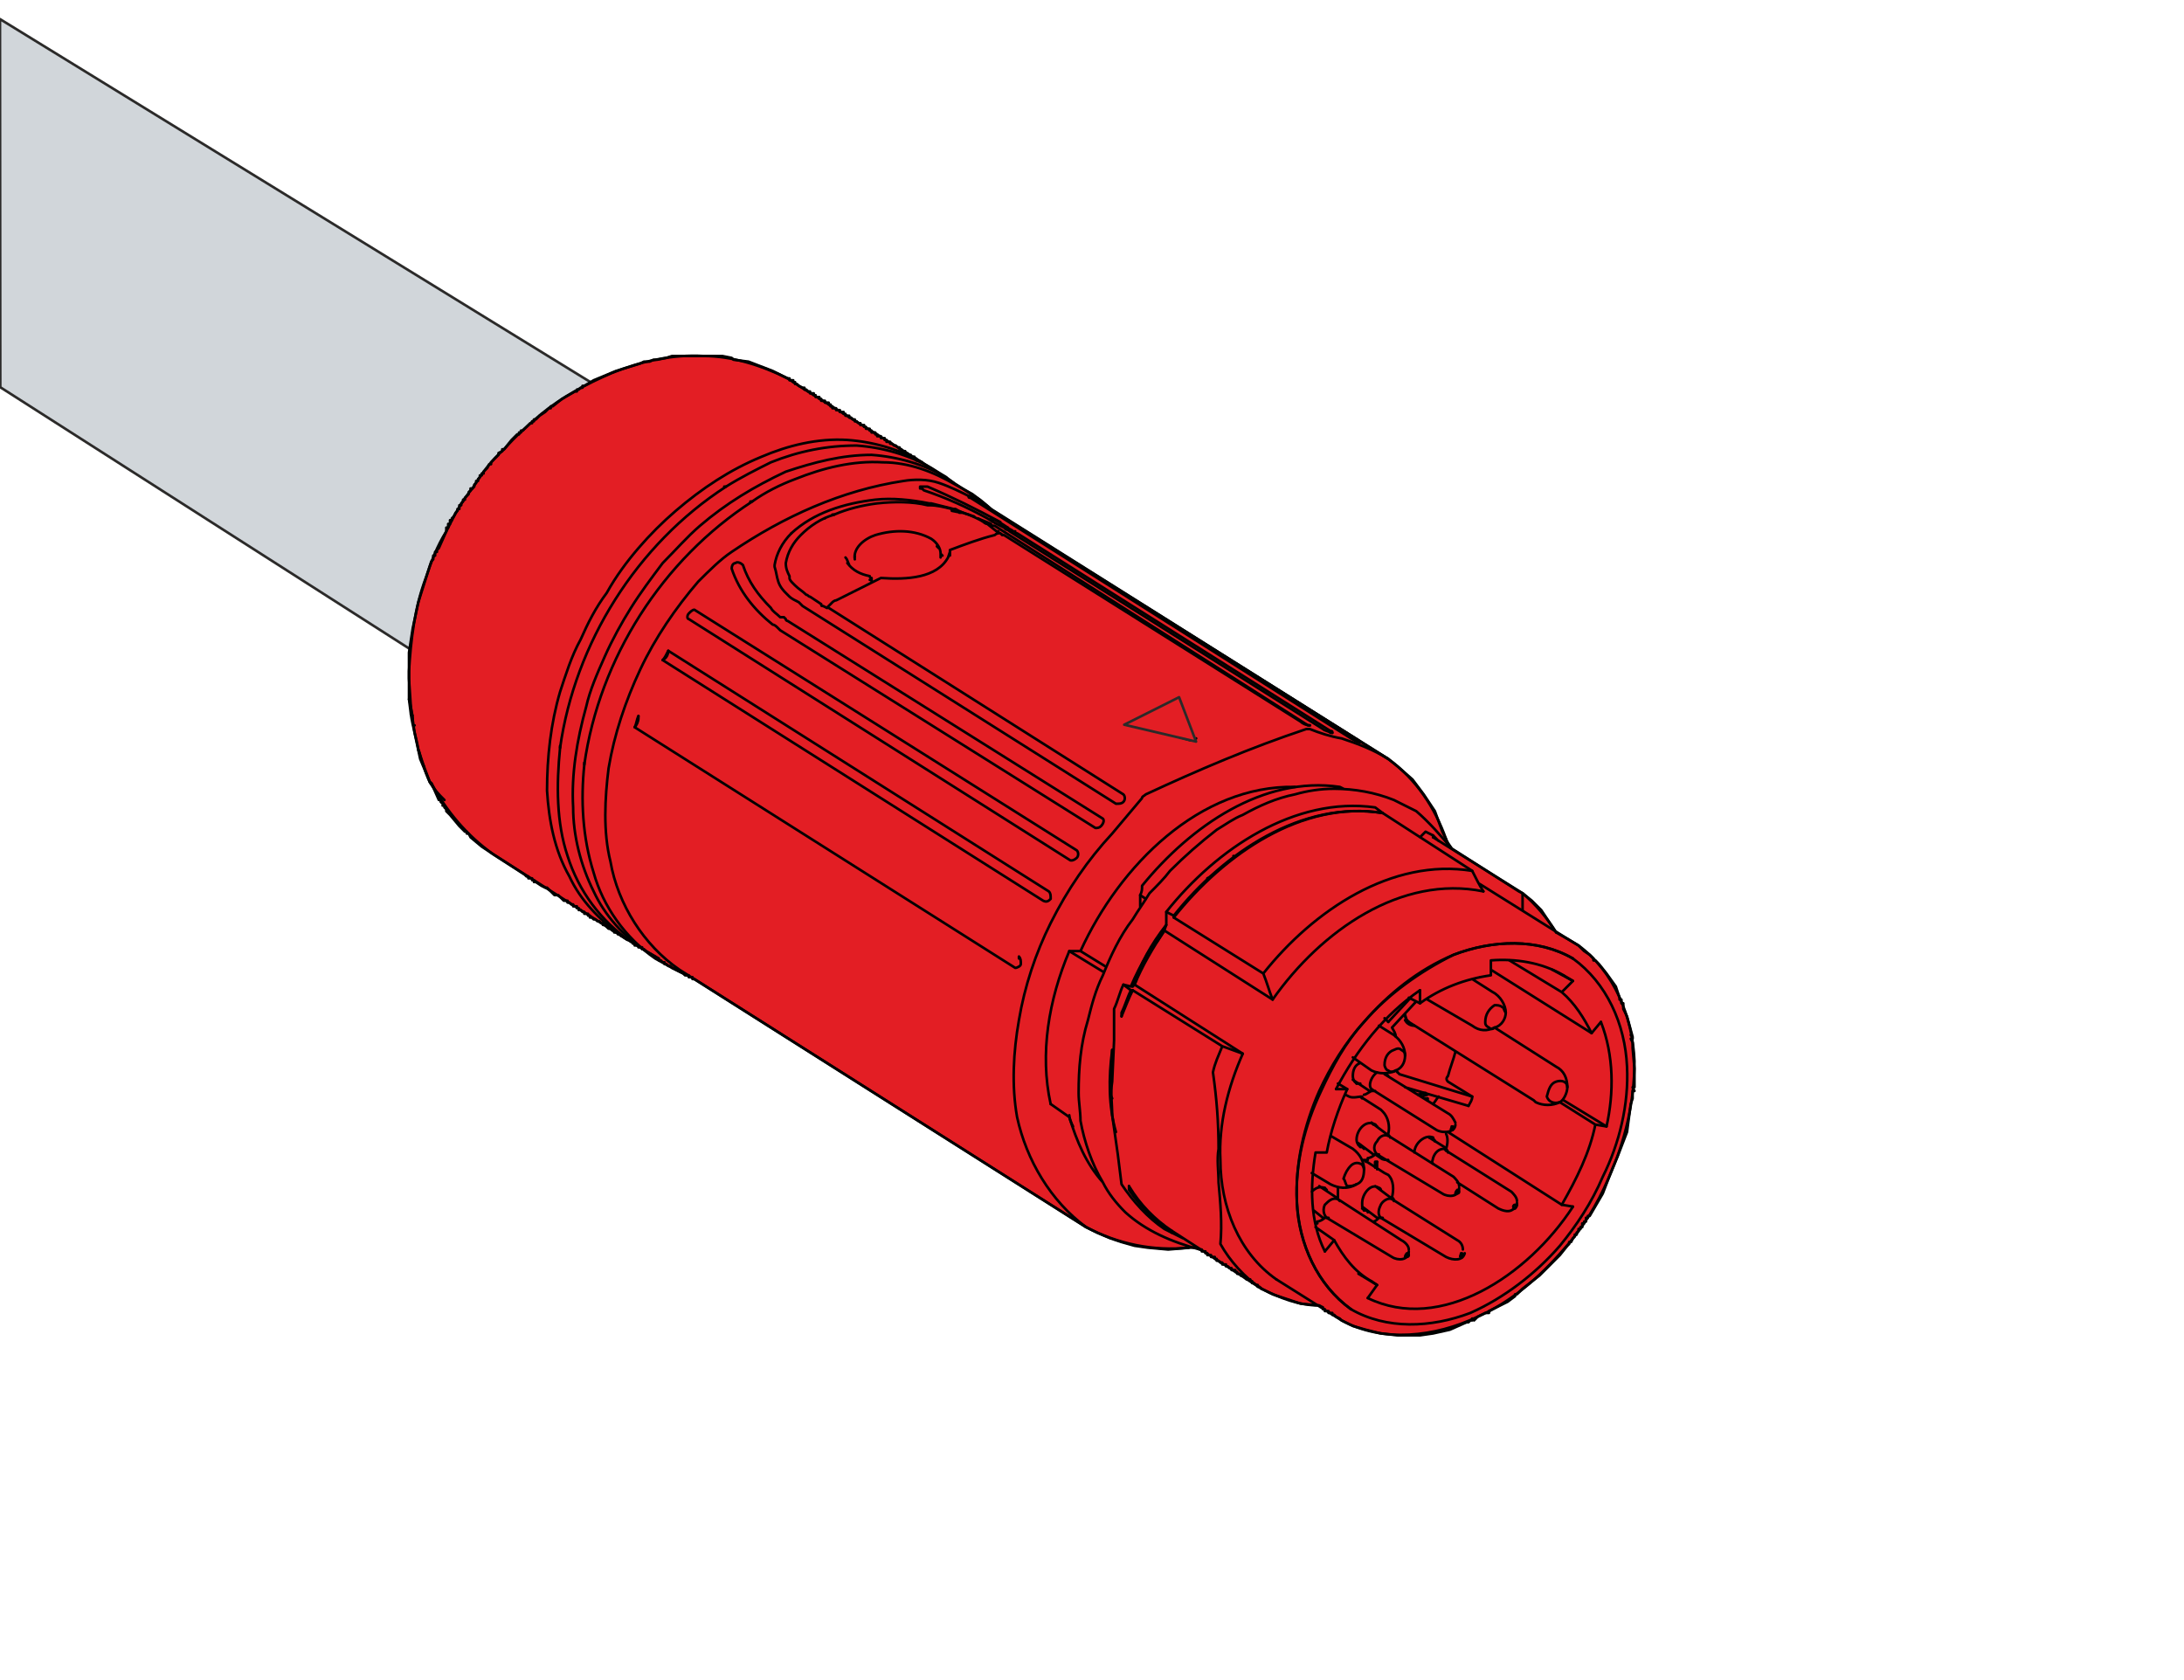 <?xml version="1.0" encoding="UTF-8"?>
<!DOCTYPE svg PUBLIC "-//W3C//DTD SVG 1.1//EN" "http://www.w3.org/Graphics/SVG/1.1/DTD/svg11.dtd">
<!-- Creator: Corel DESIGNER 2018 (64 Bit) -->
<svg xmlns="http://www.w3.org/2000/svg" xml:space="preserve" width="65mm" height="50mm" version="1.1" style="shape-rendering:geometricPrecision; text-rendering:geometricPrecision; image-rendering:optimizeQuality; fill-rule:evenodd; clip-rule:evenodd"
viewBox="0 0 6500 5000"
 xmlns:xlink="http://www.w3.org/1999/xlink">
 <defs>
  <style type="text/css">
   <![CDATA[
    .str0 {stroke:#2B2A29;stroke-width:7.62;stroke-linecap:round;stroke-linejoin:round;stroke-miterlimit:22.926}
    .str1 {stroke:black;stroke-width:7.62;stroke-linecap:round;stroke-linejoin:round;stroke-miterlimit:22.926}
    .fil2 {fill:none}
    .fil1 {fill:#E31E24}
    .fil0 {fill:#D1D6DA}
   ]]>
  </style>
 </defs>
 <g id="Ebene_x0020_1">
  <polygon class="fil0 str0" points="2171.43,1391.79 2196.86,1400.55 2138.58,1425.55 2074.73,1461.62 1958.14,1550.45 1855.18,1658.35 1791.6,1738.79 1763.85,1779.6 1716.95,1858.65 1675.63,1946.61 1646.97,2028.75 1630.62,2086.18 1617.51,2135.29 1611.78,2181.99 0.87,1152.46 -0.02,56.84 "/>
  <polygon id="_G2603" class="fil1 str1" points="4520.34,2652.8 4320.49,2525.11 4320.49,2525.11 4320.49,2525.11 4320.49,2525.11 4320.49,2525.11 4320.49,2525.11 4309.38,2508.46 4309.38,2508.46 4309.38,2508.46 4292.73,2475.15 4292.73,2475.15 4270.53,2414.08 4270.53,2414.08 4237.21,2364.11 4237.21,2364.11 4203.9,2319.7 4203.9,2319.7 4159.49,2280.85 4159.49,2280.85 4131.73,2258.65 4131.73,2258.65 4131.73,2258.65 2949.28,1514.74 2949.28,1514.74 2949.28,1514.74 2915.97,1487 2915.97,1487 2915.97,1487 2743.88,1375.96 2743.88,1375.96 2743.88,1375.96 2743.88,1375.96 2743.88,1375.96 2743.88,1375.96 2732.77,1370.41 2732.77,1370.41 2732.77,1370.41 2732.77,1370.41 2727.23,1370.41 2727.23,1370.41 2727.23,1370.41 2727.23,1370.41 2727.23,1370.41 2727.23,1364.85 2727.23,1364.85 2727.23,1364.85 2727.23,1364.85 2727.23,1364.85 2727.23,1364.85 2727.23,1364.85 2727.23,1364.85 2727.23,1364.85 2721.67,1364.85 2721.67,1364.85 2721.67,1364.85 2721.67,1364.85 2721.67,1364.85 2721.67,1364.85 2721.67,1364.85 2721.67,1359.31 2721.67,1359.31 2721.67,1359.31 2721.67,1359.31 2721.67,1359.31 2721.67,1359.31 2721.67,1359.31 2716.12,1359.31 2716.12,1359.31 2716.12,1359.31 2716.12,1359.31 2716.12,1359.31 2716.12,1359.31 2716.12,1359.31 2716.12,1359.31 2716.12,1359.31 2716.12,1359.31 2710.56,1359.31 2710.56,1359.31 2710.56,1359.31 2710.56,1353.76 2710.56,1353.76 2710.56,1353.76 2710.56,1353.76 2710.56,1353.76 2710.56,1353.76 2705.02,1353.76 2705.02,1353.76 2705.02,1353.76 2705.02,1353.76 2705.02,1353.76 2705.02,1353.76 2705.02,1353.76 2705.02,1353.76 2705.02,1353.76 2705.02,1353.76 2705.02,1353.76 2705.02,1353.76 2705.02,1353.76 2699.47,1348.2 2699.47,1348.2 2699.47,1348.2 2699.47,1348.2 2699.47,1348.2 2699.47,1348.2 2699.47,1348.2 2699.47,1348.2 2693.91,1348.2 2693.91,1348.2 2693.91,1348.2 2693.91,1348.2 2693.91,1348.2 2693.91,1348.2 2693.91,1348.2 2693.91,1348.2 2693.91,1348.2 2693.91,1342.65 2688.36,1342.65 2688.36,1342.65 2688.36,1342.65 2688.36,1342.65 2688.36,1342.65 2688.36,1342.65 2688.36,1342.65 2688.36,1342.65 2682.8,1342.65 2682.8,1342.65 2682.8,1342.65 2682.8,1342.65 2682.8,1337.11 2682.8,1337.11 2677.26,1337.11 2677.26,1337.11 2677.26,1337.11 2677.26,1337.11 2677.26,1337.11 2677.26,1337.11 2677.26,1337.11 2677.26,1337.11 2677.26,1337.11 2677.26,1337.11 2677.26,1337.11 2677.26,1337.11 2677.26,1337.11 2677.26,1337.11 2677.26,1331.55 2677.26,1331.55 2671.71,1331.55 2671.71,1331.55 2671.71,1331.55 2671.71,1331.55 2666.15,1326 2666.15,1326 2666.15,1326 2666.15,1326 2666.15,1326 2666.15,1326 2666.15,1326 2666.15,1326 2666.15,1326 2666.15,1326 2660.6,1326 2660.6,1326 2660.6,1326 2660.6,1326 2660.6,1326 2660.6,1326 2660.6,1326 2660.6,1326 2660.6,1326 2660.6,1326 2660.6,1326 2660.6,1326 2655.06,1320.44 2655.06,1320.44 2655.06,1320.44 2655.06,1320.44 2649.5,1320.44 2649.5,1320.44 2649.5,1314.89 2649.5,1314.89 2649.5,1314.89 2649.5,1314.89 2643.95,1314.89 2643.95,1314.89 2643.95,1314.89 2643.95,1314.89 2643.95,1314.89 2643.95,1314.89 2643.95,1314.89 2643.95,1314.89 2643.95,1314.89 2643.95,1314.89 2638.39,1314.89 2638.39,1309.35 2638.39,1309.35 2638.39,1309.35 2638.39,1309.35 2638.39,1309.35 2638.39,1309.35 2638.39,1309.35 2638.39,1309.35 2638.39,1309.35 2632.84,1309.35 2632.84,1309.35 2632.84,1309.35 2632.84,1309.35 2632.84,1309.35 2632.84,1303.79 2632.84,1303.79 2632.84,1303.79 2632.84,1303.79 2627.3,1303.79 2627.3,1303.79 2627.3,1303.79 2627.3,1303.79 2627.3,1303.79 2627.3,1303.79 2627.3,1303.79 2627.3,1303.79 2627.3,1303.79 2627.3,1303.79 2627.3,1303.79 2627.3,1303.79 2627.3,1303.79 2621.75,1303.79 2621.75,1303.79 2621.75,1303.79 2621.75,1298.24 2621.75,1298.24 2621.75,1298.24 2621.75,1298.24 2621.75,1298.24 2616.19,1298.24 2616.19,1298.24 2616.19,1298.24 2616.19,1298.24 2616.19,1298.24 2616.19,1298.24 2616.19,1298.24 2616.19,1298.24 2610.64,1298.24 2610.64,1292.68 2610.64,1292.68 2610.64,1292.68 2610.64,1292.68 2610.64,1292.68 2610.64,1292.68 2610.64,1292.68 2610.64,1292.68 2610.64,1292.68 2610.64,1292.68 2610.64,1292.68 2610.64,1292.68 2610.64,1292.68 2605.1,1292.68 2605.1,1292.68 2605.1,1292.68 2605.1,1292.68 2605.1,1292.68 2605.1,1292.68 2605.1,1292.68 2605.1,1292.68 2605.1,1292.68 2605.1,1292.68 2605.1,1292.68 2605.1,1292.68 2605.1,1287.14 2605.1,1287.14 2599.54,1287.14 2599.54,1287.14 2599.54,1287.14 2599.54,1287.14 2599.54,1287.14 2599.54,1287.14 2599.54,1287.14 2599.54,1287.14 2593.99,1287.14 2593.99,1281.59 2593.99,1281.59 2593.99,1281.59 2593.99,1281.59 2593.99,1281.59 2593.99,1281.59 2593.99,1281.59 2593.99,1281.59 2593.99,1281.59 2593.99,1281.59 2593.99,1281.59 2593.99,1281.59 2593.99,1281.59 2588.43,1281.59 2588.43,1281.59 2588.43,1281.59 2588.43,1281.59 2588.43,1281.59 2588.43,1281.59 2588.43,1281.59 2588.43,1276.03 2588.43,1276.03 2588.43,1276.03 2582.88,1276.03 2582.88,1276.03 2582.88,1276.03 2582.88,1276.03 2582.88,1276.03 2582.88,1276.03 2582.88,1276.03 2582.88,1276.03 2577.34,1276.03 2577.34,1276.03 2577.34,1276.03 2577.34,1270.48 2577.34,1270.48 2577.34,1270.48 2577.34,1270.48 2577.34,1270.48 2577.34,1270.48 2577.34,1270.48 2577.34,1270.48 2577.34,1270.48 2577.34,1270.48 2577.34,1270.48 2571.78,1270.48 2571.78,1270.48 2571.78,1270.48 2571.78,1270.48 2571.78,1270.48 2571.78,1270.48 2571.78,1270.48 2571.78,1270.48 2571.78,1270.48 2571.78,1270.48 2571.78,1270.48 2571.78,1270.48 2571.78,1270.48 2571.78,1270.48 2571.78,1264.92 2571.78,1264.92 2566.23,1264.92 2566.23,1264.92 2566.23,1264.92 2566.23,1264.92 2566.23,1264.92 2566.23,1264.92 2566.23,1264.92 2566.23,1264.92 2566.23,1264.92 2566.23,1264.92 2566.23,1264.92 2566.23,1264.92 2566.23,1264.92 2566.23,1264.92 2560.67,1264.92 2560.67,1264.92 2560.67,1264.92 2560.67,1264.92 2560.67,1259.39 2560.67,1259.39 2560.67,1259.39 2560.67,1259.39 2560.67,1259.39 2560.67,1259.39 2560.67,1259.39 2560.67,1259.39 2560.67,1259.39 2560.67,1259.39 2555.13,1259.39 2555.13,1259.39 2555.13,1259.39 2555.13,1259.39 2555.13,1259.39 2555.13,1259.39 2555.13,1259.39 2555.13,1259.39 2555.13,1259.39 2555.13,1259.39 2549.58,1253.83 2549.58,1253.83 2549.58,1253.83 2549.58,1253.83 2549.58,1253.83 2549.58,1253.83 2549.58,1253.83 2549.58,1253.83 2544.02,1253.83 2544.02,1253.83 2544.02,1253.83 2544.02,1253.83 2544.02,1253.83 2544.02,1253.83 2544.02,1253.83 2544.02,1248.28 2544.02,1248.28 2544.02,1248.28 2544.02,1248.28 2544.02,1248.28 2544.02,1248.28 2544.02,1248.28 2538.47,1248.28 2538.47,1248.28 2538.47,1248.28 2538.47,1248.28 2538.47,1248.28 2538.47,1248.28 2538.47,1248.28 2538.47,1248.28 2538.47,1248.28 2538.47,1248.28 2538.47,1248.28 2538.47,1248.28 2538.47,1248.28 2538.47,1248.28 2532.91,1242.72 2532.91,1242.72 2532.91,1242.72 2532.91,1242.72 2532.91,1242.72 2532.91,1242.72 2532.91,1242.72 2532.91,1242.72 2527.37,1242.72 2527.37,1242.72 2527.37,1242.72 2527.37,1242.72 2527.37,1242.72 2527.37,1242.72 2527.37,1242.72 2527.37,1242.72 2527.37,1242.72 2527.37,1242.72 2527.37,1242.72 2527.37,1242.72 2527.37,1237.18 2527.37,1237.18 2521.82,1237.18 2521.82,1237.18 2521.82,1237.18 2521.82,1237.18 2521.82,1237.18 2521.82,1237.18 2521.82,1237.18 2521.82,1237.18 2521.82,1237.18 2521.82,1237.18 2521.82,1237.18 2521.82,1237.18 2521.82,1237.18 2521.82,1237.18 2516.26,1237.18 2516.26,1237.18 2516.26,1237.18 2516.26,1237.18 2516.26,1231.63 2516.26,1231.63 2516.26,1231.63 2516.26,1231.63 2510.71,1231.63 2510.71,1231.63 2510.71,1231.63 2510.71,1231.63 2510.71,1231.63 2510.71,1231.63 2510.71,1231.63 2510.71,1231.63 2510.71,1231.63 2510.71,1231.63 2510.71,1231.63 2510.71,1226.07 2510.71,1226.07 2510.71,1226.07 2505.17,1226.07 2505.17,1226.07 2505.17,1226.07 2505.17,1226.07 2505.17,1226.07 2505.17,1226.07 2505.17,1226.07 2505.17,1226.07 2505.17,1226.07 2505.17,1226.07 2505.17,1226.07 2505.17,1226.07 2505.17,1226.07 2505.17,1226.07 2499.61,1226.07 2499.61,1226.07 2499.61,1226.07 2499.61,1226.07 2499.61,1220.52 2499.61,1220.52 2499.61,1220.52 2499.61,1220.52 2499.61,1220.52 2499.61,1220.52 2494.06,1220.52 2494.06,1220.52 2494.06,1220.52 2494.06,1220.52 2494.06,1220.52 2494.06,1220.52 2494.06,1220.52 2494.06,1220.52 2494.06,1220.52 2494.06,1220.52 2494.06,1220.52 2494.06,1220.52 2494.06,1220.52 2494.06,1220.52 2488.5,1220.52 2488.5,1220.52 2488.5,1220.52 2488.5,1214.96 2488.5,1214.96 2488.5,1214.96 2488.5,1214.96 2488.5,1214.96 2488.5,1214.96 2488.5,1214.96 2488.5,1214.96 2488.5,1214.96 2488.5,1214.96 2488.5,1214.96 2482.95,1214.96 2482.95,1214.96 2482.95,1214.96 2482.95,1214.96 2482.95,1214.96 2482.95,1214.96 2482.95,1214.96 2482.95,1214.96 2477.41,1214.96 2477.41,1209.42 2477.41,1209.42 2477.41,1209.42 2477.41,1209.42 2477.41,1209.42 2477.41,1209.42 2477.41,1209.42 2477.41,1209.42 2477.41,1209.42 2477.41,1209.42 2477.41,1209.42 2477.41,1209.42 2477.41,1209.42 2471.86,1209.42 2471.86,1209.42 2471.86,1209.42 2471.86,1209.42 2471.86,1209.42 2471.86,1209.42 2471.86,1209.42 2471.86,1209.42 2471.86,1209.42 2471.86,1203.87 2471.86,1203.87 2471.86,1203.87 2471.86,1203.87 2471.86,1203.87 2466.3,1203.87 2466.3,1203.87 2466.3,1203.87 2466.3,1203.87 2466.3,1203.87 2466.3,1203.87 2466.3,1203.87 2466.3,1203.87 2466.3,1203.87 2466.3,1203.87 2466.3,1203.87 2466.3,1203.87 2466.3,1203.87 2466.3,1203.87 2466.3,1203.87 2466.3,1198.31 2466.3,1198.31 2466.3,1198.31 2460.75,1198.31 2460.75,1198.31 2460.75,1198.31 2460.75,1198.31 2460.75,1198.31 2460.75,1198.31 2460.75,1198.31 2460.75,1198.31 2460.75,1198.31 2460.75,1198.31 2460.75,1198.31 2460.75,1198.31 2460.75,1198.31 2460.75,1198.31 2455.21,1198.31 2455.21,1198.31 2455.21,1198.31 2455.21,1192.76 2455.21,1192.76 2455.21,1192.76 2455.21,1192.76 2455.21,1192.76 2455.21,1192.76 2455.21,1192.76 2455.21,1192.76 2455.21,1192.76 2455.21,1192.76 2455.21,1192.76 2449.65,1192.76 2449.65,1192.76 2449.65,1192.76 2449.65,1192.76 2449.65,1192.76 2449.65,1192.76 2449.65,1192.76 2449.65,1192.76 2444.1,1192.76 2444.1,1187.22 2444.1,1187.22 2444.1,1187.22 2444.1,1187.22 2444.1,1187.22 2444.1,1187.22 2444.1,1187.22 2444.1,1187.22 2444.1,1187.22 2444.1,1187.22 2444.1,1187.22 2444.1,1187.22 2444.1,1187.22 2438.54,1187.22 2438.54,1187.22 2438.54,1187.22 2438.54,1187.22 2438.54,1187.22 2438.54,1187.22 2438.54,1187.22 2438.54,1187.22 2438.54,1187.22 2438.54,1187.22 2438.54,1187.22 2438.54,1187.22 2438.54,1181.66 2438.54,1181.66 2432.99,1181.66 2432.99,1181.66 2432.99,1181.66 2432.99,1181.66 2432.99,1181.66 2432.99,1181.66 2432.99,1181.66 2432.99,1181.66 2432.99,1181.66 2432.99,1181.66 2432.99,1181.66 2432.99,1181.66 2432.99,1181.66 2432.99,1181.66 2427.45,1181.66 2427.45,1181.66 2427.45,1181.66 2427.45,1181.66 2427.45,1176.11 2427.45,1176.11 2427.45,1176.11 2427.45,1176.11 2427.45,1176.11 2427.45,1176.11 2427.45,1176.11 2427.45,1176.11 2427.45,1176.11 2427.45,1176.11 2421.89,1176.11 2421.89,1176.11 2421.89,1176.11 2421.89,1176.11 2421.89,1176.11 2421.89,1176.11 2421.89,1176.11 2421.89,1170.55 2421.89,1170.55 2421.89,1170.55 2421.89,1170.55 2421.89,1170.55 2421.89,1170.55 2421.89,1170.55 2416.34,1170.55 2416.34,1170.55 2416.34,1170.55 2416.34,1170.55 2416.34,1170.55 2416.34,1170.55 2416.34,1170.55 2416.34,1170.55 2416.34,1170.55 2416.34,1170.55 2410.78,1170.55 2410.78,1170.55 2410.78,1170.55 2410.78,1165 2410.78,1165 2410.78,1165 2410.78,1165 2410.78,1165 2410.78,1165 2410.78,1165 2410.78,1165 2410.78,1165 2410.78,1165 2410.78,1165 2405.24,1165 2405.24,1165 2405.24,1165 2405.24,1165 2405.24,1165 2405.24,1165 2405.24,1165 2405.24,1165 2405.24,1165 2405.24,1165 2405.24,1165 2405.24,1165 2405.24,1165 2405.24,1165 2399.69,1159.46 2399.69,1159.46 2399.69,1159.46 2399.69,1159.46 2399.69,1159.46 2399.69,1159.46 2399.69,1159.46 2399.69,1159.46 2394.13,1159.46 2394.13,1159.46 2394.13,1159.46 2394.13,1159.46 2394.13,1159.46 2394.13,1159.46 2394.13,1159.46 2394.13,1159.46 2394.13,1159.46 2394.13,1159.46 2394.13,1159.46 2394.13,1159.46 2394.13,1153.9 2394.13,1153.9 2388.58,1153.9 2388.58,1153.9 2388.58,1153.9 2388.58,1153.9 2388.58,1153.9 2388.58,1153.9 2388.58,1153.9 2388.58,1153.9 2388.58,1153.9 2377.48,1148.35 2377.48,1148.35 2377.48,1148.35 2371.93,1142.79 2371.93,1142.79 2371.93,1142.79 2371.93,1142.79 2371.93,1142.79 2371.93,1142.79 2371.93,1142.79 2371.93,1142.79 2366.37,1142.79 2366.37,1142.79 2366.37,1142.79 2366.37,1142.79 2366.37,1142.79 2366.37,1142.79 2366.37,1142.79 2366.37,1137.25 2366.37,1137.25 2366.37,1137.25 2366.37,1137.25 2366.37,1137.25 2366.37,1137.25 2366.37,1137.25 2360.82,1137.25 2360.82,1137.25 2360.82,1137.25 2360.82,1137.25 2360.82,1137.25 2360.82,1137.25 2360.82,1137.25 2360.82,1137.25 2360.82,1137.25 2360.82,1137.25 2360.82,1137.25 2360.82,1137.25 2360.82,1137.25 2360.82,1131.7 2360.82,1131.7 2360.82,1131.7 2355.28,1131.7 2355.28,1131.7 2355.28,1131.7 2355.28,1131.7 2355.28,1131.7 2355.28,1131.7 2355.28,1131.7 2355.28,1131.7 2355.28,1131.7 2355.28,1131.7 2349.73,1131.7 2349.73,1131.7 2349.73,1131.7 2349.73,1131.7 2349.73,1131.7 2349.73,1131.7 2349.73,1131.7 2349.73,1126.14 2349.73,1126.14 2349.73,1126.14 2349.73,1126.14 2344.17,1126.14 2344.17,1126.14 2344.17,1126.14 2344.17,1126.14 2299.76,1103.94 2299.76,1103.94 2227.6,1076.18 2227.6,1076.18 2183.17,1070.63 2183.17,1070.63 2183.17,1070.63 2183.17,1070.63 2177.63,1065.07 2177.63,1065.07 2177.63,1065.07 2149.87,1059.53 2149.87,1059.53 2149.87,1059.53 2099.91,1059.53 2099.91,1059.53 2055.5,1059.53 2055.5,1059.53 2049.95,1059.53 2049.95,1059.53 1999.98,1059.53 1999.98,1059.53 1983.32,1065.07 1983.32,1065.07 1955.58,1070.63 1955.58,1070.63 1950.02,1070.63 1950.02,1070.63 1944.47,1070.63 1944.47,1070.63 1944.47,1070.63 1944.47,1070.63 1944.47,1070.63 1933.36,1076.18 1933.36,1076.18 1916.71,1076.18 1916.71,1076.18 1905.61,1081.74 1905.61,1081.74 1833.43,1103.94 1833.43,1103.94 1766.82,1131.7 1766.82,1131.7 1739.06,1148.35 1739.06,1148.35 1733.5,1148.35 1733.5,1148.35 1733.5,1148.35 1733.5,1153.9 1733.5,1153.9 1733.5,1153.9 1733.5,1153.9 1733.5,1153.9 1733.5,1153.9 1733.5,1153.9 1733.5,1153.9 1727.96,1153.9 1727.96,1153.9 1727.96,1153.9 1722.41,1159.46 1722.41,1159.46 1722.41,1159.46 1722.41,1159.46 1722.41,1159.46 1722.41,1159.46 1722.41,1159.46 1722.41,1159.46 1722.41,1159.46 1722.41,1159.46 1716.85,1159.46 1716.85,1159.46 1716.85,1165 1716.85,1165 1711.3,1165 1711.3,1165 1711.3,1165 1711.3,1165 1672.45,1187.22 1672.45,1187.22 1672.45,1187.22 1644.69,1209.42 1644.69,1209.42 1644.69,1209.42 1644.69,1209.42 1639.13,1209.42 1639.13,1209.42 1639.13,1209.42 1639.13,1209.42 1639.13,1209.42 1639.13,1214.96 1639.13,1214.96 1633.58,1214.96 1633.58,1214.96 1633.58,1214.96 1633.58,1214.96 1633.58,1214.96 1633.58,1214.96 1633.58,1214.96 1628.04,1220.52 1628.04,1220.52 1628.04,1220.52 1628.04,1220.52 1628.04,1220.52 1628.04,1220.52 1628.04,1220.52 1628.04,1220.52 1628.04,1220.52 1628.04,1220.52 1628.04,1220.52 1628.04,1220.52 1628.04,1220.52 1628.04,1220.52 1628.04,1220.52 1622.48,1226.07 1622.48,1226.07 1605.83,1237.18 1605.83,1237.18 1605.83,1237.18 1605.83,1237.18 1600.28,1242.72 1600.28,1242.72 1594.72,1248.28 1594.72,1248.28 1594.72,1248.28 1594.72,1248.28 1594.72,1248.28 1594.72,1248.28 1594.72,1248.28 1594.72,1248.28 1594.72,1248.28 1594.72,1248.28 1589.17,1248.28 1589.17,1248.28 1589.17,1253.83 1589.17,1253.83 1589.17,1253.83 1589.17,1253.83 1589.17,1253.83 1589.17,1253.83 1589.17,1253.83 1589.17,1253.83 1589.17,1253.83 1589.17,1253.83 1589.17,1253.83 1583.61,1253.83 1583.61,1253.83 1583.61,1253.83 1583.61,1253.83 1583.61,1253.83 1583.61,1253.83 1583.61,1253.83 1583.61,1253.83 1583.61,1253.83 1583.61,1253.83 1583.61,1259.39 1583.61,1259.39 1583.61,1259.39 1578.07,1259.39 1578.07,1259.39 1578.07,1259.39 1578.07,1259.39 1578.07,1259.39 1578.07,1259.39 1578.07,1259.39 1566.96,1270.48 1566.96,1270.48 1555.87,1281.59 1555.87,1281.59 1550.32,1281.59 1550.32,1281.59 1550.32,1287.14 1550.32,1287.14 1550.32,1287.14 1550.32,1287.14 1550.32,1287.14 1550.32,1287.14 1544.76,1287.14 1544.76,1287.14 1544.76,1287.14 1544.76,1287.14 1544.76,1287.14 1544.76,1287.14 1544.76,1287.14 1544.76,1287.14 1544.76,1287.14 1544.76,1287.14 1544.76,1287.14 1544.76,1287.14 1544.76,1287.14 1544.76,1287.14 1544.76,1287.14 1544.76,1292.68 1544.76,1292.68 1544.76,1292.68 1544.76,1292.68 1544.76,1292.68 1544.76,1292.68 1544.76,1292.68 1544.76,1292.68 1544.76,1292.68 1539.21,1292.68 1539.21,1292.68 1539.21,1292.68 1539.21,1292.68 1539.21,1292.68 1539.21,1292.68 1539.21,1292.68 1539.21,1292.68 1539.21,1292.68 1539.21,1292.68 1539.21,1292.68 1539.21,1292.68 1539.21,1292.68 1539.21,1292.68 1522.56,1309.35 1522.56,1309.35 1500.35,1337.11 1500.35,1337.11 1500.35,1337.11 1494.8,1337.11 1494.8,1337.11 1494.8,1337.11 1494.8,1337.11 1494.8,1337.11 1494.8,1337.11 1494.8,1337.11 1494.8,1337.11 1494.8,1342.65 1494.8,1342.65 1494.8,1342.65 1494.8,1342.65 1494.8,1342.65 1494.8,1342.65 1494.8,1342.65 1494.8,1342.65 1483.69,1348.2 1483.69,1348.2 1483.69,1353.76 1483.69,1353.76 1483.69,1353.76 1483.69,1353.76 1461.48,1375.96 1461.48,1375.96 1461.48,1375.96 1461.48,1381.52 1461.48,1381.52 1455.94,1381.52 1455.94,1381.52 1450.39,1392.61 1450.39,1392.61 1450.39,1392.61 1450.39,1392.61 1450.39,1392.61 1450.39,1392.61 1450.39,1392.61 1444.83,1398.16 1444.83,1398.16 1444.83,1398.16 1444.83,1398.16 1444.83,1398.16 1439.28,1403.72 1439.28,1403.72 1439.28,1403.72 1439.28,1403.72 1439.28,1409.27 1439.28,1409.27 1439.28,1409.27 1439.28,1409.27 1439.28,1409.27 1439.28,1409.27 1439.28,1409.27 1433.72,1409.27 1433.72,1409.27 1433.72,1409.27 1433.72,1409.27 1433.72,1409.27 1433.72,1409.27 1433.72,1409.27 1433.72,1409.27 1433.72,1409.27 1433.72,1414.81 1433.72,1414.81 1428.19,1414.81 1428.19,1414.81 1428.19,1420.37 1428.19,1420.37 1428.19,1420.37 1428.19,1420.37 1428.19,1420.37 1428.19,1420.37 1428.19,1420.37 1428.19,1420.37 1428.19,1420.37 1428.19,1420.37 1428.19,1420.37 1428.19,1420.37 1428.19,1420.37 1422.63,1425.92 1422.63,1425.92 1422.63,1425.92 1422.63,1425.92 1422.63,1425.92 1422.63,1425.92 1422.63,1425.92 1422.63,1425.92 1422.63,1425.92 1422.63,1425.92 1422.63,1425.92 1422.63,1425.92 1422.63,1431.48 1422.63,1431.48 1422.63,1431.48 1417.08,1431.48 1417.08,1431.48 1417.08,1431.48 1417.08,1431.48 1417.08,1431.48 1417.08,1431.48 1417.08,1431.48 1417.08,1431.48 1417.08,1431.48 1417.08,1431.48 1417.08,1431.48 1417.08,1431.48 1417.08,1431.48 1417.08,1431.48 1417.08,1431.48 1417.08,1437.03 1417.08,1437.03 1411.52,1442.57 1411.52,1442.57 1411.52,1442.57 1411.52,1442.57 1411.52,1442.57 1411.52,1442.57 1411.52,1442.57 1411.52,1448.13 1411.52,1448.13 1405.98,1453.68 1405.98,1453.68 1405.98,1453.68 1405.98,1453.68 1405.98,1453.68 1405.98,1453.68 1400.43,1453.68 1400.43,1453.68 1400.43,1459.24 1400.43,1459.24 1400.43,1459.24 1400.43,1459.24 1400.43,1459.24 1400.43,1459.24 1400.43,1459.24 1394.87,1464.78 1394.87,1464.78 1394.87,1464.78 1394.87,1464.78 1394.87,1464.78 1394.87,1464.78 1394.87,1464.78 1394.87,1464.78 1394.87,1464.78 1394.87,1464.78 1394.87,1470.33 1394.87,1470.33 1394.87,1470.33 1394.87,1470.33 1394.87,1470.33 1394.87,1470.33 1394.87,1470.33 1394.87,1470.33 1394.87,1470.33 1394.87,1470.33 1389.32,1475.89 1389.32,1475.89 1389.32,1475.89 1389.32,1475.89 1389.32,1475.89 1389.32,1475.89 1389.32,1475.89 1389.32,1475.89 1389.32,1475.89 1389.32,1475.89 1383.78,1481.44 1383.78,1481.44 1383.78,1481.44 1383.78,1481.44 1383.78,1481.44 1383.78,1481.44 1383.78,1481.44 1383.78,1487 1383.78,1487 1378.22,1487 1378.22,1487 1378.22,1487 1378.22,1487 1378.22,1487 1378.22,1492.54 1378.22,1492.54 1378.22,1492.54 1378.22,1492.54 1378.22,1492.54 1378.22,1492.54 1378.22,1492.54 1378.22,1492.54 1378.22,1492.54 1378.22,1492.54 1378.22,1492.54 1372.67,1498.09 1372.67,1498.09 1372.67,1498.09 1372.67,1498.09 1372.67,1503.65 1372.67,1503.65 1372.67,1503.65 1372.67,1503.65 1372.67,1503.65 1372.67,1503.65 1372.67,1503.65 1372.67,1503.65 1367.11,1503.65 1367.11,1503.65 1367.11,1503.65 1367.11,1503.65 1367.11,1503.65 1367.11,1509.2 1367.11,1509.2 1367.11,1509.2 1367.11,1509.2 1367.11,1514.74 1367.11,1514.74 1367.11,1514.74 1361.56,1514.74 1361.56,1514.74 1361.56,1514.74 1361.56,1514.74 1361.56,1514.74 1361.56,1520.29 1361.56,1520.29 1361.56,1520.29 1361.56,1520.29 1361.56,1520.29 1361.56,1520.29 1361.56,1520.29 1356.02,1525.85 1356.02,1525.85 1356.02,1525.85 1356.02,1525.85 1350.46,1536.96 1350.46,1536.96 1350.46,1536.96 1350.46,1536.96 1350.46,1536.96 1344.91,1542.5 1344.91,1542.5 1344.91,1542.5 1344.91,1542.5 1344.91,1542.5 1344.91,1542.5 1344.91,1542.5 1344.91,1548.05 1344.91,1548.05 1344.91,1548.05 1344.91,1548.05 1344.91,1548.05 1339.35,1548.05 1339.35,1548.05 1339.35,1553.61 1339.35,1553.61 1339.35,1553.61 1339.35,1553.61 1339.35,1553.61 1339.35,1553.61 1339.35,1553.61 1339.35,1553.61 1339.35,1553.61 1339.35,1553.61 1339.35,1553.61 1339.35,1553.61 1339.35,1553.61 1339.35,1553.61 1339.35,1559.16 1339.35,1559.16 1333.81,1559.16 1333.81,1559.16 1333.81,1564.7 1333.81,1564.7 1333.81,1564.7 1333.81,1564.7 1333.81,1564.7 1333.81,1564.7 1333.81,1564.7 1333.81,1564.7 1333.81,1564.7 1333.81,1564.7 1333.81,1564.7 1333.81,1564.7 1333.81,1564.7 1333.81,1564.7 1333.81,1570.26 1333.81,1570.26 1333.81,1570.26 1328.26,1570.26 1328.26,1570.26 1328.26,1570.26 1328.26,1575.81 1328.26,1575.81 1328.26,1581.37 1328.26,1581.37 1328.26,1581.37 1306.06,1631.33 1306.06,1631.33 1300.5,1636.89 1300.5,1636.89 1300.5,1636.89 1300.5,1636.89 1300.5,1642.43 1300.5,1642.43 1300.5,1642.43 1300.5,1642.43 1300.5,1642.43 1294.95,1642.43 1294.95,1642.43 1294.95,1642.43 1294.95,1642.43 1294.95,1642.43 1294.95,1642.43 1294.95,1642.43 1294.95,1642.43 1294.95,1647.98 1294.95,1647.98 1294.95,1647.98 1294.95,1647.98 1294.95,1653.54 1294.95,1653.54 1294.95,1653.54 1294.95,1653.54 1294.95,1653.54 1289.39,1653.54 1289.39,1653.54 1289.39,1653.54 1289.39,1659.09 1289.39,1659.09 1289.39,1659.09 1289.39,1659.09 1289.39,1659.09 1289.39,1659.09 1289.39,1659.09 1289.39,1659.09 1289.39,1659.09 1289.39,1659.09 1289.39,1659.09 1289.39,1659.09 1289.39,1659.09 1289.39,1659.09 1289.39,1659.09 1289.39,1659.09 1289.39,1664.63 1289.39,1664.63 1289.39,1664.63 1289.39,1664.63 1289.39,1664.63 1289.39,1664.63 1289.39,1664.63 1289.39,1664.63 1283.85,1670.18 1283.85,1670.18 1278.3,1686.85 1278.3,1686.85 1278.3,1686.85 1244.98,1792.31 1244.98,1792.31 1228.33,1870.04 1228.33,1870.04 1217.22,1942.2 1217.22,1942.2 1217.22,1942.2 1217.22,2019.93 1217.22,2019.93 1222.78,2103.2 1222.78,2103.2 1233.89,2180.93 1233.89,2180.93 1250.54,2258.65 1278.3,2325.26 1278.3,2325.26 1278.3,2325.26 1278.3,2325.26 1283.85,2330.81 1283.85,2330.81 1306.06,2380.78 1306.06,2380.78 1311.59,2380.78 1311.59,2380.78 1311.59,2386.32 1311.59,2386.32 1311.59,2386.32 1311.59,2386.32 1311.59,2386.32 1311.59,2386.32 1311.59,2386.32 1311.59,2386.32 1311.59,2386.32 1311.59,2386.32 1311.59,2386.32 1317.15,2391.87 1317.15,2391.87 1317.15,2391.87 1317.15,2391.87 1317.15,2391.87 1317.15,2391.87 1317.15,2391.87 1317.15,2391.87 1317.15,2391.87 1317.15,2391.87 1317.15,2391.87 1317.15,2391.87 1317.15,2391.87 1322.7,2397.43 1322.7,2397.43 1322.7,2397.43 1322.7,2397.43 1322.7,2397.43 1317.15,2397.43 1317.15,2397.43 1317.15,2397.43 1322.7,2397.43 1322.7,2397.43 1322.7,2397.43 1322.7,2397.43 1322.7,2397.43 1322.7,2397.43 1322.7,2397.43 1322.7,2397.43 1322.7,2402.98 1322.7,2402.98 1322.7,2402.98 1322.7,2402.98 1322.7,2402.98 1322.7,2402.98 1322.7,2402.98 1322.7,2402.98 1322.7,2402.98 1322.7,2402.98 1322.7,2402.98 1322.7,2402.98 1322.7,2402.98 1322.7,2402.98 1328.26,2408.54 1328.26,2408.54 1328.26,2408.54 1328.26,2414.08 1328.26,2414.08 1328.26,2414.08 1333.81,2419.63 1333.81,2419.63 1333.81,2419.63 1333.81,2419.63 1333.81,2419.63 1333.81,2419.63 1339.35,2425.19 1339.35,2425.19 1367.11,2458.5 1367.11,2458.5 1383.78,2475.15 1383.78,2475.15 1383.78,2475.15 1383.78,2475.15 1383.78,2475.15 1383.78,2475.15 1383.78,2475.15 1383.78,2475.15 1383.78,2475.15 1383.78,2475.15 1383.78,2475.15 1383.78,2475.15 1383.78,2475.15 1383.78,2475.15 1383.78,2475.15 1389.32,2475.15 1389.32,2475.15 1389.32,2475.15 1389.32,2475.15 1389.32,2480.7 1389.32,2480.7 1389.32,2480.7 1389.32,2480.7 1389.32,2480.7 1389.32,2480.7 1389.32,2480.7 1389.32,2480.7 1389.32,2480.7 1389.32,2480.7 1389.32,2480.7 1389.32,2480.7 1389.32,2480.7 1389.32,2480.7 1389.32,2480.7 1389.32,2480.7 1389.32,2480.7 1394.87,2480.7 1394.87,2480.7 1400.43,2491.8 1400.43,2491.8 1400.43,2491.8 1400.43,2491.8 1400.43,2491.8 1433.72,2519.56 1433.72,2519.56 1467.04,2541.76 1467.04,2541.76 1467.04,2541.76 1561.41,2602.83 1561.41,2602.83 1566.96,2608.39 1566.96,2608.39 1566.96,2608.39 1566.96,2608.39 1566.96,2608.39 1566.96,2608.39 1566.96,2608.39 1566.96,2608.39 1566.96,2608.39 1566.96,2608.39 1572.52,2608.39 1572.52,2608.39 1572.52,2608.39 1572.52,2608.39 1572.52,2608.39 1572.52,2608.39 1572.52,2608.39 1572.52,2613.93 1572.52,2613.93 1572.52,2613.93 1572.52,2613.93 1572.52,2613.93 1572.52,2613.93 1572.52,2613.93 1578.07,2613.93 1578.07,2613.93 1578.07,2613.93 1578.07,2613.93 1583.61,2613.93 1583.61,2613.93 1583.61,2613.93 1583.61,2619.48 1583.61,2619.48 1583.61,2619.48 1589.17,2619.48 1589.17,2619.48 1589.17,2619.48 1589.17,2619.48 1589.17,2619.48 1589.17,2619.48 1589.17,2619.48 1589.17,2619.48 1589.17,2619.48 1589.17,2619.48 1589.17,2619.48 1589.17,2625.04 1589.17,2625.04 1589.17,2625.04 1594.72,2625.04 1594.72,2625.04 1594.72,2625.04 1594.72,2625.04 1594.72,2625.04 1594.72,2625.04 1611.37,2636.13 1611.37,2636.13 1611.37,2636.13 1611.37,2636.13 1611.37,2636.13 1611.37,2636.13 1622.48,2641.69 1622.48,2641.69 1628.04,2641.69 1628.04,2641.69 1628.04,2641.69 1628.04,2641.69 1650.24,2663.89 1650.24,2663.89 1661.34,2663.89 1661.34,2663.89 1661.34,2663.89 1661.34,2663.89 1661.34,2663.89 1661.34,2663.89 1666.89,2669.45 1666.89,2669.45 1666.89,2669.45 1666.89,2669.45 1666.89,2669.45 1666.89,2669.45 1672.45,2675 1672.45,2675 1672.45,2675 1672.45,2675 1672.45,2675 1672.45,2675 1672.45,2675 1672.45,2675 1672.45,2675 1672.45,2675 1678,2680.56 1678,2680.56 1678,2680.56 1678,2680.56 1678,2680.56 1678,2680.56 1689.1,2680.56 1689.1,2680.56 1689.1,2680.56 1689.1,2686.1 1689.1,2686.1 1689.1,2686.1 1689.1,2686.1 1689.1,2686.1 1689.1,2686.1 1689.1,2686.1 1694.65,2686.1 1694.65,2686.1 1694.65,2686.1 1694.65,2686.1 1694.65,2686.1 1694.65,2686.1 1694.65,2686.1 1694.65,2686.1 1694.65,2686.1 1694.65,2686.1 1700.21,2691.65 1700.21,2691.65 1700.21,2691.65 1700.21,2691.65 1700.21,2691.65 1700.21,2691.65 1705.76,2691.65 1705.76,2691.65 1705.76,2691.65 1705.76,2691.65 1705.76,2691.65 1705.76,2691.65 1705.76,2697.21 1705.76,2697.21 1705.76,2697.21 1705.76,2697.21 1705.76,2697.21 1705.76,2697.21 1711.3,2697.21 1711.3,2697.21 1711.3,2697.21 1711.3,2697.21 1711.3,2697.21 1711.3,2697.21 1711.3,2697.21 1711.3,2697.21 1711.3,2697.21 1711.3,2697.21 1716.85,2697.21 1716.85,2702.76 1716.85,2702.76 1716.85,2702.76 1716.85,2702.76 1716.85,2702.76 1716.85,2702.76 1716.85,2702.76 1716.85,2702.76 1716.85,2702.76 1722.41,2702.76 1722.41,2702.76 1722.41,2702.76 1722.41,2702.76 1722.41,2702.76 1722.41,2702.76 1722.41,2702.76 1722.41,2708.32 1722.41,2708.32 1722.41,2708.32 1727.96,2708.32 1727.96,2708.32 1727.96,2708.32 1727.96,2708.32 1727.96,2708.32 1727.96,2708.32 1727.96,2708.32 1727.96,2708.32 1727.96,2708.32 1727.96,2708.32 1733.5,2713.85 1733.5,2713.85 1733.5,2713.85 1733.5,2713.85 1733.5,2713.85 1733.5,2713.85 1733.5,2713.85 1733.5,2713.85 1733.5,2713.85 1733.5,2713.85 1739.06,2713.85 1739.06,2713.85 1739.06,2713.85 1739.06,2713.85 1739.06,2713.85 1739.06,2713.85 1739.06,2719.41 1739.06,2719.41 1739.06,2719.41 1744.61,2719.41 1744.61,2719.41 1744.61,2719.41 1744.61,2719.41 1744.61,2719.41 1744.61,2719.41 1744.61,2719.41 1744.61,2719.41 1744.61,2719.41 1744.61,2719.41 1750.17,2719.41 1750.17,2719.41 1750.17,2719.41 1750.17,2719.41 1750.17,2719.41 1750.17,2719.41 1750.17,2719.41 1750.17,2724.96 1750.17,2724.96 1755.72,2724.96 1755.72,2724.96 1755.72,2724.96 1755.72,2724.96 1755.72,2724.96 1755.72,2724.96 1755.72,2724.96 1755.72,2730.52 1755.72,2730.52 1755.72,2730.52 1761.26,2730.52 1761.26,2730.52 1761.26,2730.52 1761.26,2730.52 1761.26,2730.52 1761.26,2730.52 1761.26,2730.52 1761.26,2730.52 1761.26,2730.52 1761.26,2730.52 1766.82,2736.06 1766.82,2736.06 1766.82,2736.06 1766.82,2736.06 1766.82,2736.06 1766.82,2736.06 1766.82,2736.06 1766.82,2736.06 1766.82,2736.06 1766.82,2736.06 1772.37,2736.06 1772.37,2736.06 1777.93,2741.61 1777.93,2741.61 1777.93,2741.61 1777.93,2741.61 1777.93,2741.61 1777.93,2741.61 1777.93,2741.61 1777.93,2741.61 1777.93,2741.61 1777.93,2741.61 1783.47,2741.61 1783.47,2741.61 1783.47,2741.61 1783.47,2741.61 1783.47,2741.61 1783.47,2741.61 1783.47,2741.61 1783.47,2741.61 1783.47,2741.61 1783.47,2741.61 1789.02,2747.17 1789.02,2747.17 1789.02,2747.17 1789.02,2747.17 1794.58,2747.17 1794.58,2747.17 1794.58,2752.72 1794.58,2752.72 1794.58,2752.72 1794.58,2752.72 1794.58,2752.72 1794.58,2752.72 1800.13,2752.72 1800.13,2752.72 1800.13,2752.72 1800.13,2752.72 1800.13,2752.72 1800.13,2752.72 1805.69,2758.28 1805.69,2758.28 1805.69,2758.28 1805.69,2758.28 1805.69,2758.28 1805.69,2758.28 1805.69,2758.28 1805.69,2758.28 1811.23,2763.82 1811.23,2763.82 1811.23,2763.82 1811.23,2763.82 1811.23,2763.82 1811.23,2763.82 1811.23,2763.82 1811.23,2763.82 1811.23,2763.82 1811.23,2763.82 1816.78,2763.82 1816.78,2763.82 1816.78,2763.82 1816.78,2763.82 1816.78,2763.82 1816.78,2763.82 1822.34,2769.37 1822.34,2769.37 1822.34,2769.37 1822.34,2769.37 1827.89,2769.37 1827.89,2769.37 1827.89,2769.37 1827.89,2769.37 1827.89,2769.37 1827.89,2769.37 1827.89,2774.93 1827.89,2774.93 1833.43,2774.93 1833.43,2774.93 1833.43,2774.93 1833.43,2774.93 1833.43,2774.93 1833.43,2774.93 1833.43,2774.93 1833.43,2774.93 1833.43,2774.93 1833.43,2774.93 1833.43,2774.93 1833.43,2774.93 1833.43,2774.93 1833.43,2774.93 1838.98,2774.93 1838.98,2774.93 1838.98,2774.93 1838.98,2774.93 1838.98,2780.48 1838.98,2780.48 1838.98,2780.48 1838.98,2780.48 1838.98,2780.48 1838.98,2780.48 1838.98,2780.48 1838.98,2780.48 1838.98,2780.48 1838.98,2780.48 1838.98,2780.48 1838.98,2780.48 1838.98,2780.48 1838.98,2780.48 1844.54,2780.48 1844.54,2780.48 1844.54,2780.48 1844.54,2780.48 1844.54,2780.48 1844.54,2780.48 1844.54,2780.48 1850.09,2786.02 1850.09,2786.02 1850.09,2786.02 1850.09,2786.02 1850.09,2786.02 1850.09,2786.02 1866.74,2797.13 1866.74,2797.13 1866.74,2797.13 1866.74,2797.13 1866.74,2797.13 1866.74,2797.13 1866.74,2797.13 1866.74,2797.13 1866.74,2797.13 1866.74,2797.13 1866.74,2797.13 1866.74,2797.13 1866.74,2797.13 1866.74,2797.13 1866.74,2797.13 1872.3,2797.13 1877.85,2802.69 1877.85,2802.69 1877.85,2802.69 1877.85,2802.69 1877.85,2802.69 1877.85,2802.69 1877.85,2802.69 1883.39,2802.69 1883.39,2808.24 1883.39,2808.24 1883.39,2808.24 1883.39,2808.24 1883.39,2808.24 1883.39,2808.24 1883.39,2808.24 1883.39,2808.24 1883.39,2808.24 1888.95,2808.24 1888.95,2808.24 1888.95,2808.24 1888.95,2808.24 1888.95,2808.24 1888.95,2808.24 1888.95,2808.24 1888.95,2813.78 1888.95,2813.78 1888.95,2813.78 1894.5,2813.78 1894.5,2813.78 1894.5,2813.78 1894.5,2813.78 1894.5,2813.78 1894.5,2813.78 1894.5,2813.78 1894.5,2813.78 1894.5,2813.78 1894.5,2813.78 1894.5,2813.78 1894.5,2813.78 1894.5,2813.78 1894.5,2813.78 1900.06,2813.78 1900.06,2813.78 1900.06,2813.78 1900.06,2819.34 1900.06,2819.34 1900.06,2819.34 1900.06,2819.34 1900.06,2819.34 1905.61,2819.34 1905.61,2819.34 1905.61,2819.34 1905.61,2819.34 1905.61,2819.34 1905.61,2819.34 1905.61,2819.34 1905.61,2819.34 1911.15,2819.34 1911.15,2824.89 1911.15,2824.89 1911.15,2824.89 1911.15,2824.89 1911.15,2824.89 1911.15,2824.89 1911.15,2824.89 1911.15,2824.89 1911.15,2824.89 1911.15,2824.89 1911.15,2824.89 1911.15,2824.89 1911.15,2824.89 1916.71,2824.89 1916.71,2824.89 1916.71,2824.89 1916.71,2824.89 1916.71,2824.89 1922.26,2830.45 1922.26,2830.45 1922.26,2830.45 1922.26,2830.45 1961.11,2852.65 1961.11,2852.65 1961.11,2858.2 1961.11,2858.2 1966.67,2858.2 1966.67,2858.2 1966.67,2858.2 1966.67,2858.2 1972.22,2863.74 1972.22,2863.74 1972.22,2863.74 1972.22,2863.74 1972.22,2863.74 1972.22,2863.74 1972.22,2863.74 1972.22,2863.74 1972.22,2863.74 1972.22,2863.74 1972.22,2863.74 1972.22,2863.74 1972.22,2863.74 1972.22,2863.74 1977.78,2863.74 1977.78,2863.74 1977.78,2863.74 1977.78,2869.3 1977.78,2869.3 1977.78,2869.3 1983.32,2869.3 1983.32,2869.3 1983.32,2869.3 1983.32,2869.3 1983.32,2869.3 1983.32,2869.3 1983.32,2869.3 1983.32,2869.3 1983.32,2869.3 1983.32,2869.3 1988.87,2874.85 1988.87,2874.85 1988.87,2874.85 1988.87,2874.85 1988.87,2874.85 1988.87,2874.85 1988.87,2874.85 1988.87,2874.85 1988.87,2874.85 1988.87,2874.85 1988.87,2874.85 1988.87,2874.85 1994.43,2874.85 1994.43,2874.85 1994.43,2874.85 1994.43,2874.85 1999.98,2880.41 1999.98,2880.41 1999.98,2880.41 2033.28,2897.06 2033.28,2897.06 2038.84,2902.61 2038.84,2902.61 2038.84,2902.61 2038.84,2902.61 2044.39,2902.61 2044.39,2902.61 2044.39,2902.61 2044.39,2902.61 2044.39,2902.61 2044.39,2902.61 2049.95,2902.61 2049.95,2902.61 2049.95,2902.61 2049.95,2902.61 2049.95,2902.61 2049.95,2902.61 2049.95,2902.61 2049.95,2908.17 2049.95,2908.17 2049.95,2908.17 2049.95,2908.17 2049.95,2908.17 2049.95,2908.17 2049.95,2908.17 2049.95,2908.17 2049.95,2908.17 2055.5,2908.17 2055.5,2908.17 2055.5,2908.17 2055.5,2908.17 2061.04,2908.17 2061.04,2913.71 2061.04,2913.71 2061.04,2913.71 2061.04,2913.71 2061.04,2913.71 2061.04,2913.71 2066.6,2913.71 2066.6,2913.71 2066.6,2913.71 2066.6,2913.71 3232.4,3652.06 3232.4,3652.06 3232.4,3652.06 3265.71,3668.71 3265.71,3668.71 3304.56,3685.36 3304.56,3685.36 3337.88,3696.47 3337.88,3696.47 3376.75,3707.56 3376.75,3707.56 3415.6,3713.12 3415.6,3713.12 3476.67,3718.67 3476.67,3718.67 3543.29,3713.12 3543.29,3713.12 3543.29,3713.12 3548.84,3713.12 3548.84,3713.12 3559.93,3713.12 3559.93,3713.12 3559.93,3713.12 3571.04,3718.67 3571.04,3718.67 3571.04,3718.67 3571.04,3718.67 3571.04,3718.67 3571.04,3718.67 3571.04,3718.67 3571.04,3718.67 3576.6,3718.67 3576.6,3718.67 3576.6,3718.67 3576.6,3718.67 3576.6,3718.67 3576.6,3718.67 3576.6,3724.23 3576.6,3724.23 3582.14,3724.23 3582.14,3724.23 3582.14,3724.23 3582.14,3724.23 3582.14,3724.23 3582.14,3724.23 3582.14,3724.23 3582.14,3724.23 3587.69,3724.23 3587.69,3724.23 3587.69,3724.23 3587.69,3724.23 3587.69,3729.78 3587.69,3729.78 3587.69,3729.78 3587.69,3729.78 3593.25,3729.78 3593.25,3729.78 3593.25,3729.78 3593.25,3729.78 3593.25,3729.78 3593.25,3729.78 3593.25,3735.32 3593.25,3735.32 3598.8,3735.32 3598.8,3735.32 3598.8,3735.32 3598.8,3735.32 3598.8,3735.32 3598.8,3735.32 3598.8,3735.32 3598.8,3735.32 3598.8,3735.32 3598.8,3735.32 3604.34,3735.32 3604.34,3735.32 3604.34,3740.88 3604.34,3740.88 3604.34,3740.88 3604.34,3740.88 3604.34,3740.88 3604.34,3740.88 3609.9,3740.88 3609.9,3740.88 3609.9,3740.88 3609.9,3740.88 3609.9,3740.88 3609.9,3740.88 3609.9,3740.88 3609.9,3740.88 3615.45,3740.88 3615.45,3740.88 3615.45,3740.88 3615.45,3746.43 3615.45,3746.43 3615.45,3746.43 3615.45,3746.43 3615.45,3746.43 3621.01,3746.43 3621.01,3746.43 3621.01,3746.43 3621.01,3746.43 3621.01,3746.43 3621.01,3746.43 3621.01,3751.99 3621.01,3751.99 3621.01,3751.99 3621.01,3751.99 3626.56,3751.99 3626.56,3751.99 3626.56,3751.99 3626.56,3751.99 3626.56,3751.99 3626.56,3751.99 3626.56,3751.99 3626.56,3751.99 3626.56,3751.99 3626.56,3751.99 3632.1,3757.53 3632.1,3757.53 3632.1,3757.53 3632.1,3757.53 3632.1,3757.53 3632.1,3757.53 3632.1,3757.53 3632.1,3757.53 3637.66,3757.53 3637.66,3757.53 3637.66,3757.53 3637.66,3757.53 3637.66,3757.53 3637.66,3763.08 3637.66,3763.08 3637.66,3763.08 3643.21,3763.08 3643.21,3763.08 3643.21,3763.08 3643.21,3763.08 3643.21,3763.08 3643.21,3763.08 3643.21,3763.08 3643.21,3763.08 3648.77,3763.08 3648.77,3763.08 3648.77,3763.08 3648.77,3768.63 3648.77,3768.63 3648.77,3768.63 3648.77,3768.63 3648.77,3768.63 3654.31,3768.63 3654.31,3768.63 3654.31,3768.63 3654.31,3768.63 3654.31,3768.63 3654.31,3768.63 3654.31,3768.63 3654.31,3768.63 3659.86,3774.19 3659.86,3774.19 3659.86,3774.19 3659.86,3774.19 3659.86,3774.19 3659.86,3774.19 3659.86,3774.19 3659.86,3774.19 3665.42,3774.19 3665.42,3774.19 3665.42,3774.19 3665.42,3774.19 3665.42,3779.74 3665.42,3779.74 3665.42,3779.74 3665.42,3779.74 3670.97,3779.74 3670.97,3779.74 3670.97,3779.74 3670.97,3779.74 3670.97,3779.74 3670.97,3779.74 3676.53,3779.74 3676.53,3785.28 3676.53,3785.28 3676.53,3785.28 3676.53,3785.28 3676.53,3785.28 3676.53,3785.28 3676.53,3785.28 3676.53,3785.28 3676.53,3785.28 3682.06,3785.28 3682.06,3785.28 3682.06,3785.28 3682.06,3785.28 3682.06,3785.28 3682.06,3785.28 3682.06,3785.28 3682.06,3790.84 3682.06,3790.84 3682.06,3790.84 3687.62,3790.84 3687.62,3790.84 3687.62,3790.84 3687.62,3790.84 3687.62,3790.84 3687.62,3790.84 3687.62,3790.84 3687.62,3790.84 3693.17,3790.84 3693.17,3790.84 3693.17,3796.39 3693.17,3796.39 3693.17,3796.39 3693.17,3796.39 3693.17,3796.39 3693.17,3796.39 3698.73,3796.39 3698.73,3796.39 3698.73,3796.39 3698.73,3796.39 3698.73,3796.39 3698.73,3796.39 3698.73,3796.39 3698.73,3796.39 3698.73,3796.39 3698.73,3796.39 3704.27,3801.95 3704.27,3801.95 3704.27,3801.95 3704.27,3801.95 3709.82,3807.49 3709.82,3807.49 3709.82,3807.49 3709.82,3807.49 3715.38,3807.49 3715.38,3807.49 3715.38,3807.49 3715.38,3807.49 3715.38,3807.49 3715.38,3807.49 3715.38,3807.49 3715.38,3807.49 3720.93,3807.49 3720.93,3813.04 3720.93,3813.04 3720.93,3813.04 3726.49,3813.04 3726.49,3813.04 3726.49,3813.04 3726.49,3813.04 3726.49,3813.04 3726.49,3818.6 3726.49,3818.6 3726.49,3818.6 3726.49,3818.6 3726.49,3818.6 3726.49,3818.6 3726.49,3818.6 3726.49,3818.6 3726.49,3818.6 3726.49,3818.6 3726.49,3818.6 3732.03,3818.6 3732.03,3818.6 3732.03,3818.6 3732.03,3818.6 3732.03,3818.6 3732.03,3818.6 3732.03,3818.6 3732.03,3818.6 3732.03,3818.6 3732.03,3818.6 3732.03,3818.6 3732.03,3818.6 3732.03,3818.6 3732.03,3818.6 3737.58,3824.15 3737.58,3824.15 3737.58,3824.15 3737.58,3824.15 3737.58,3824.15 3737.58,3824.15 3737.58,3824.15 3737.58,3824.15 3743.14,3824.15 3743.14,3824.15 3743.14,3824.15 3743.14,3824.15 3743.14,3824.15 3743.14,3824.15 3743.14,3829.71 3743.14,3829.71 3748.69,3829.71 3748.69,3829.71 3748.69,3829.71 3748.69,3829.71 3748.69,3829.71 3748.69,3829.71 3748.69,3829.71 3748.69,3829.71 3748.69,3829.71 3748.69,3829.71 3748.69,3829.71 3748.69,3829.71 3748.69,3829.71 3754.23,3835.25 3754.23,3835.25 3754.23,3835.25 3787.55,3851.91 3787.55,3851.91 3820.86,3863.01 3820.86,3863.01 3870.82,3879.67 3870.82,3879.67 3926.34,3885.21 3926.34,3885.21 3926.34,3885.21 3937.44,3890.77 3937.44,3890.77 3937.44,3896.32 3937.44,3896.32 3937.44,3896.32 3937.44,3896.32 3942.99,3896.32 3942.99,3896.32 3942.99,3901.88 3942.99,3901.88 3942.99,3901.88 3948.55,3901.88 3948.55,3901.88 3948.55,3901.88 3948.55,3901.88 3948.55,3901.88 3948.55,3901.88 3948.55,3901.88 3948.55,3901.88 3948.55,3901.88 3948.55,3901.88 3948.55,3901.88 3948.55,3901.88 3948.55,3901.88 3948.55,3901.88 3948.55,3901.88 3948.55,3901.88 3948.55,3901.88 3948.55,3901.88 3948.55,3901.88 3948.55,3901.88 3954.08,3901.88 3954.08,3901.88 3954.08,3901.88 3954.08,3901.88 3954.08,3901.88 3954.08,3901.88 3954.08,3901.88 3954.08,3901.88 3954.08,3907.41 3954.08,3907.41 3954.08,3907.41 3954.08,3907.41 3954.08,3907.41 3959.64,3907.41 3959.64,3907.41 3959.64,3907.41 3959.64,3907.41 3959.64,3907.41 3959.64,3907.41 3959.64,3907.41 3959.64,3907.41 3959.64,3907.41 3959.64,3907.41 3965.19,3907.41 3965.19,3912.97 3965.19,3912.97 3965.19,3912.97 3965.19,3912.97 3965.19,3912.97 3965.19,3912.97 3965.19,3912.97 3965.19,3912.97 3965.19,3912.97 3965.19,3912.97 3965.19,3912.97 3965.19,3912.97 3965.19,3912.97 3965.19,3912.97 3965.19,3912.97 3965.19,3912.97 3965.19,3912.97 3965.19,3912.97 3965.19,3912.97 3970.75,3912.97 3970.75,3912.97 3970.75,3912.97 3970.75,3912.97 3970.75,3912.97 3970.75,3912.97 3976.3,3918.52 3976.3,3918.52 3976.3,3918.52 3976.3,3918.52 3976.3,3918.52 3976.3,3918.52 3976.3,3918.52 3987.4,3924.08 3987.4,3924.08 3987.4,3924.08 3987.4,3924.08 3992.95,3929.63 3992.95,3929.63 3992.95,3929.63 4026.27,3946.28 4026.27,3946.28 4065.12,3957.38 4065.12,3957.38 4109.53,3968.49 4109.53,3968.49 4159.49,3974.04 4159.49,3974.04 4192.81,3974.04 4192.81,3974.04 4226.12,3974.04 4226.12,3974.04 4264.97,3968.49 4264.97,3968.49 4314.94,3957.38 4314.94,3957.38 4364.9,3935.17 4364.9,3935.17 4370.45,3935.17 4370.45,3935.17 4370.45,3935.17 4370.45,3935.17 4376.01,3929.63 4376.01,3929.63 4376.01,3929.63 4376.01,3929.63 4376.01,3929.63 4376.01,3929.63 4376.01,3929.63 4376.01,3929.63 4376.01,3929.63 4381.55,3929.63 4381.55,3929.63 4381.55,3929.63 4381.55,3929.63 4381.55,3929.63 4381.55,3929.63 4381.55,3929.63 4381.55,3929.63 4381.55,3929.63 4381.55,3929.63 4381.55,3929.63 4381.55,3929.63 4381.55,3929.63 4381.55,3929.63 4381.55,3929.63 4381.55,3924.08 4381.55,3924.08 4381.55,3924.08 4381.55,3924.08 4381.55,3924.08 4381.55,3924.08 4387.1,3929.63 4387.1,3929.63 4387.1,3929.63 4398.21,3918.52 4398.21,3918.52 4420.42,3907.41 4420.42,3907.41 4425.97,3907.41 4425.97,3907.41 4425.97,3907.41 4425.97,3907.41 4425.97,3907.41 4431.51,3907.41 4431.51,3907.41 4431.51,3901.88 4431.51,3901.88 4431.51,3901.88 4487.03,3874.12 4487.03,3874.12 4509.23,3857.45 4509.23,3857.45 4509.23,3851.91 4509.23,3851.91 4509.23,3851.91 4509.23,3851.91 4514.79,3851.91 4514.79,3851.91 4514.79,3851.91 4514.79,3851.91 4514.79,3851.91 4514.79,3851.91 4514.79,3851.91 4514.79,3851.91 4531.44,3835.25 4531.44,3835.25 4531.44,3835.25 4581.4,3796.39 4581.4,3796.39 4642.47,3735.32 4642.47,3735.32 4664.68,3707.56 4664.68,3707.56 4670.23,3702.02 4670.23,3702.02 4670.23,3702.02 4670.23,3702.02 4670.23,3702.02 4670.23,3702.02 4670.23,3702.02 4670.23,3702.02 4670.23,3702.02 4670.23,3702.02 4670.23,3696.47 4670.23,3696.47 4670.23,3696.47 4670.23,3696.47 4670.23,3696.47 4670.23,3696.47 4670.23,3696.47 4670.23,3696.47 4670.23,3696.47 4670.23,3696.47 4670.23,3696.47 4670.23,3696.47 4670.23,3696.47 4675.79,3696.47 4675.79,3696.47 4675.79,3696.47 4681.33,3685.36 4681.33,3685.36 4681.33,3685.36 4686.88,3679.82 4686.88,3679.82 4686.88,3674.26 4686.88,3674.26 4692.44,3674.26 4692.44,3674.26 4692.44,3668.71 4692.44,3668.71 4692.44,3668.71 4692.44,3668.71 4692.44,3668.71 4692.44,3668.71 4692.44,3668.71 4692.44,3668.71 4692.44,3668.71 4692.44,3668.71 4697.99,3663.15 4697.99,3663.15 4697.99,3663.15 4697.99,3663.15 4697.99,3657.61 4697.99,3657.61 4697.99,3657.61 4697.99,3657.61 4697.99,3657.61 4697.99,3657.61 4697.99,3657.61 4703.53,3657.61 4703.53,3657.61 4703.53,3657.61 4703.53,3657.61 4703.53,3657.61 4703.53,3657.61 4703.53,3657.61 4703.53,3657.61 4703.53,3657.61 4703.53,3657.61 4703.53,3657.61 4703.53,3652.06 4703.53,3652.06 4703.53,3652.06 4709.09,3652.06 4709.09,3652.06 4709.09,3652.06 4709.09,3646.5 4709.09,3646.5 4709.09,3646.5 4709.09,3646.5 4709.09,3646.5 4709.09,3646.5 4709.09,3646.5 4709.09,3646.5 4709.09,3646.5 4709.09,3646.5 4709.09,3646.5 4709.09,3646.5 4709.09,3646.5 4709.09,3646.5 4709.09,3646.5 4709.09,3646.5 4709.09,3646.5 4709.09,3646.5 4709.09,3640.95 4714.64,3640.95 4714.64,3640.95 4714.64,3640.95 4714.64,3640.95 4714.64,3640.95 4714.64,3640.95 4714.64,3640.95 4714.64,3640.95 4714.64,3640.95 4714.64,3640.95 4714.64,3640.95 4714.64,3640.95 4714.64,3640.95 4714.64,3635.39 4714.64,3635.39 4714.64,3635.39 4714.64,3635.39 4714.64,3635.39 4714.64,3635.39 4714.64,3635.39 4714.64,3635.39 4714.64,3635.39 4714.64,3635.39 4714.64,3635.39 4714.64,3635.39 4714.64,3635.39 4720.2,3635.39 4720.2,3635.39 4720.2,3635.39 4720.2,3635.39 4720.2,3635.39 4720.2,3635.39 4720.2,3635.39 4720.2,3629.86 4720.2,3629.86 4720.2,3629.86 4720.2,3629.86 4720.2,3629.86 4720.2,3629.86 4720.2,3629.86 4720.2,3629.86 4720.2,3629.86 4720.2,3629.86 4720.2,3629.86 4720.2,3629.86 4720.2,3629.86 4720.2,3629.86 4720.2,3629.86 4720.2,3629.86 4720.2,3629.86 4720.2,3629.86 4720.2,3629.86 4720.2,3629.86 4720.2,3624.3 4720.2,3624.3 4720.2,3624.3 4720.2,3624.3 4720.2,3624.3 4720.2,3624.3 4725.75,3624.3 4725.75,3624.3 4725.75,3624.3 4725.75,3624.3 4725.75,3624.3 4725.75,3624.3 4725.75,3624.3 4725.75,3624.3 4725.75,3624.3 4725.75,3624.3 4725.75,3624.3 4725.75,3624.3 4725.75,3624.3 4725.75,3624.3 4725.75,3624.3 4725.75,3624.3 4725.75,3624.3 4725.75,3624.3 4725.75,3618.75 4725.75,3618.75 4725.75,3618.75 4725.75,3624.3 4725.75,3624.3 4725.75,3624.3 4725.75,3618.75 4725.75,3618.75 4725.75,3618.75 4725.75,3618.75 4725.75,3618.75 4725.75,3618.75 4731.29,3618.75 4731.29,3618.75 4731.29,3618.75 4770.16,3552.13 4770.16,3552.13 4797.92,3479.97 4797.92,3479.97 4814.57,3441.1 4814.57,3441.1 4842.33,3368.93 4842.33,3368.93 4853.42,3285.65 4853.42,3285.65 4858.98,3269 4858.98,3269 4858.98,3263.45 4858.98,3263.45 4858.98,3257.91 4858.98,3257.91 4858.98,3252.35 4858.98,3252.35 4858.98,3252.35 4858.98,3252.35 4858.98,3252.35 4858.98,3252.35 4858.98,3252.35 4858.98,3252.35 4858.98,3252.35 4858.98,3246.8 4858.98,3246.8 4858.98,3246.8 4858.98,3246.8 4864.53,3246.8 4864.53,3246.8 4864.53,3246.8 4864.53,3246.8 4864.53,3246.8 4864.53,3246.8 4858.98,3235.69 4858.98,3235.69 4864.53,3235.69 4864.53,3235.69 4864.53,3191.28 4864.53,3191.28 4864.53,3224.6 4864.53,3224.6 4864.53,3180.19 4858.98,3119.11 4858.98,3119.11 4858.98,3113.56 4858.98,3113.56 4858.98,3108.02 4858.98,3108.02 4858.98,3102.47 4858.98,3102.47 4858.98,3102.47 4858.98,3102.47 4858.98,3102.47 4858.98,3102.47 4858.98,3102.47 4858.98,3102.47 4858.98,3102.47 4853.42,3091.36 4853.42,3091.36 4853.42,3091.36 4853.42,3091.36 4853.42,3091.36 4853.42,3091.36 4853.42,3091.36 4853.42,3091.36 4858.98,3091.36 4858.98,3091.36 4858.98,3091.36 4858.98,3085.8 4853.42,3080.26 4853.42,3080.26 4853.42,3080.26 4858.98,3085.8 4858.98,3085.8 4842.33,3024.74 4842.33,3024.74 4831.22,3002.54 4831.22,3002.54 4831.22,2996.98 4831.22,2996.98 4831.22,2991.43 4831.22,2991.43 4831.22,2991.43 4831.22,2991.43 4831.22,2991.43 4831.22,2985.87 4831.22,2985.87 4831.22,2985.87 4831.22,2985.87 4831.22,2985.87 4825.68,2985.87 4825.68,2980.34 4825.68,2980.34 4825.68,2980.34 4825.68,2985.87 4825.68,2985.87 4825.68,2980.34 4825.68,2980.34 4825.68,2974.78 4825.68,2974.78 4825.68,2974.78 4825.68,2974.78 4825.68,2974.78 4825.68,2974.78 4825.68,2974.78 4820.12,2974.78 4820.12,2969.23 4820.12,2969.23 4820.12,2969.23 4820.12,2969.23 4809.01,2935.91 4809.01,2935.91 4809.01,2935.91 4781.25,2897.06 4781.25,2897.06 4759.05,2869.3 4759.05,2869.3 4753.49,2863.74 4753.49,2863.74 4747.95,2858.2 4747.95,2858.2 4747.95,2858.2 4747.95,2858.2 4747.95,2858.2 4747.95,2858.2 4747.95,2858.2 4742.4,2858.2 4742.4,2858.2 4742.4,2858.2 4742.4,2858.2 4742.4,2852.65 4742.4,2852.65 4742.4,2852.65 4742.4,2852.65 4742.4,2852.65 4742.4,2852.65 4742.4,2852.65 4742.4,2852.65 4731.29,2841.54 4731.29,2841.54 4731.29,2841.54 4714.64,2830.45 4714.64,2830.45 4714.64,2830.45 4714.64,2830.45 4714.64,2830.45 4714.64,2830.45 4714.64,2830.45 4714.64,2830.45 4714.64,2830.45 4714.64,2830.45 4709.09,2824.89 4709.09,2824.89 4709.09,2824.89 4709.09,2824.89 4709.09,2824.89 4709.09,2824.89 4709.09,2824.89 4709.09,2824.89 4703.53,2819.34 4703.53,2819.34 4703.53,2819.34 4697.99,2813.78 4697.99,2813.78 4697.99,2813.78 4670.23,2797.13 4670.23,2797.13 4670.23,2797.13 4631.36,2774.93 4631.36,2774.93 4631.36,2774.93 4609.16,2741.61 4609.16,2741.61 4586.96,2708.32 4586.96,2708.32 4559.2,2680.56 4559.2,2680.56 4531.44,2658.35 4531.44,2658.35 4531.44,2658.35 "/>
  <path class="fil2 str1" d="M3393.4 2663.89l16.64 11.11m721.69 -416.35c-44.41,-27.76 -88.81,-44.43 -138.78,-61.08 -33.31,-5.55 -66.61,-16.64 -94.37,-27.75 -5.55,0 -11.11,0 -11.11,0 -166.54,55.51 -321.98,122.13 -477.43,194.29 -5.55,5.56 -11.09,5.56 -11.09,11.11 -27.76,33.32 -61.07,72.17 -88.83,105.48 -72.17,77.73 -133.23,166.54 -183.19,266.47 -44.42,88.81 -77.72,188.74 -94.39,288.67 -16.64,94.38 -22.2,194.31 -5.54,288.68 27.76,127.69 99.93,249.82 205.4,327.54m-416.36 -2231.69c-66.61,-38.85 -144.33,-61.06 -222.05,-66.61 -88.82,0 -172.1,22.2 -255.37,49.96 -94.38,44.41 -177.65,94.37 -255.37,160.98 -38.86,33.32 -72.17,72.19 -111.03,111.04 -33.31,44.41 -66.61,88.82 -94.37,133.24 -27.76,44.41 -55.51,94.37 -77.72,144.33 -22.2,49.97 -44.41,99.93 -55.52,149.89 -27.76,99.93 -44.4,199.86 -38.85,299.78 0,83.26 22.2,172.1 61.06,249.82 33.31,72.16 88.83,133.22 155.44,177.65m238.71 -1382.32c-266.47,172.09 -449.67,466.31 -494.08,777.2m2353.82 1670.99c-99.92,-72.17 -155.44,-194.3 -161,-316.43 -5.55,-116.59 22.21,-227.61 72.17,-333.09 33.31,-72.17 72.17,-144.33 127.69,-205.41 72.16,-83.26 166.55,-149.89 266.48,-199.85 116.57,-44.41 249.81,-49.96 355.28,11.11m-16.65 383.04c0,-16.65 -16.65,-22.2 -33.32,-16.65 -16.65,5.56 -22.2,22.2 -27.76,44.41 0,0 0,0 0,0 5.56,16.66 22.22,22.2 38.87,16.66m-2403.78 -1787.57c-266.47,172.09 -455.22,466.33 -499.63,782.76m111.03 510.72c-66.62,-49.96 -122.13,-105.46 -155.44,-177.63 -44.41,-77.72 -61.07,-166.55 -66.61,-255.37 0,-99.93 11.09,-199.85 38.85,-294.23 16.65,-49.96 33.32,-105.48 61.07,-155.44 22.21,-49.96 44.41,-94.37 77.73,-138.79 27.74,-49.97 61.05,-94.38 94.37,-133.23 33.3,-38.87 72.16,-77.72 111.02,-111.04 77.72,-66.61 161,-122.13 255.37,-160.98 77.72,-33.31 166.54,-55.52 255.37,-49.96 77.72,5.54 155.44,27.76 222.06,66.61m1315.69 2104.01c0,-5.56 -5.56,-16.67 -11.1,-16.67 -11.11,-5.54 -22.2,0 -27.76,5.56 -11.11,11.11 -16.66,22.2 -22.2,38.87 5.54,5.53 5.54,16.64 11.09,22.2 11.11,0 16.67,0 27.76,-5.56m288.69 -166.53c0,-5.56 0,-5.56 -5.56,-5.56 0,5.56 -5.55,11.1 0,11.1 5.56,0 5.56,-5.54 5.56,-5.54m155.42 -344.21c-5.53,-5.54 -5.53,-16.65 -11.09,-16.65 -5.55,-5.55 -16.66,-5.55 -22.2,-5.55 -16.67,11.11 -27.76,27.76 -27.76,49.96 0,5.56 0,11.11 11.09,16.67 5.56,5.54 11.11,5.54 16.67,0m-255.37 677.26c0,-5.54 -5.56,-5.54 -5.56,-5.54 -5.55,5.54 -5.55,11.1 -5.55,11.1 5.55,0 11.11,0 11.11,-5.56m160.98 0c0,-5.54 0,-5.54 -5.54,-5.54 0,5.54 -5.56,11.1 0,11.1 0,5.55 5.54,0 5.54,-5.56m-172.09 -594c0,-5.56 0,-11.1 -11.1,-16.65 -5.55,-5.56 -11.11,-5.56 -22.2,0 -16.67,5.55 -27.76,22.2 -27.76,44.41 0,5.55 5.55,16.65 11.09,16.65 5.56,5.55 16.67,5.55 22.21,0m360.85 399.7c0,5.56 -5.56,11.11 -5.56,11.11 -5.55,0 -5.55,-5.55 -5.55,-5.55 0,0 0,-5.56 5.55,-5.56 0,0 0,0 0,0 5.56,0 5.56,0 5.56,0m-172.1 -38.85c0,-5.56 -5.55,-5.56 -5.55,-5.56 -5.55,5.56 -5.55,11.11 -5.55,11.11 5.55,0 11.1,0 11.1,-5.55m-3119.91 -1421.17l-5.56 -44.41m44.41 199.85l-16.65 -49.96m77.72 149.89c-16.64,-16.67 -33.31,-33.32 -44.4,-55.52m1621.02 -788.3c-16.67,-5.56 -38.87,-11.11 -55.52,-22.22l-5.55 0c-22.21,-5.54 -44.41,-11.09 -66.62,-16.65l-5.55 0c-55.52,-11.09 -111.02,-16.65 -160.98,-11.09 -94.39,11.09 -183.21,38.85 -249.82,99.92 -27.76,27.75 -44.42,61.06 -49.96,94.37l0 5.56c5.54,16.65 5.54,27.74 11.09,44.41l0 0c5.56,16.65 16.65,27.76 22.21,33.3l11.11 11.11c5.55,5.55 16.64,11.11 27.75,16.64 5.54,5.56 5.54,5.56 11.1,11.11l932.65 588.45c11.09,0 16.65,0 22.2,-5.55 5.56,-5.54 5.56,-16.65 0,-22.21l-877.13 -555.13c0,0 0,0 -5.55,0 0,0 0,0 0,0l-11.1 -5.56c-5.55,0 -5.55,0 -5.55,-5.55 0,0 0,0 0,0l-33.32 -22.2c-5.54,0 -5.54,-5.56 -11.09,-5.56 -11.11,-11.09 -22.21,-16.65 -33.32,-27.76l-5.55 -5.54c-5.54,-5.55 -11.09,-11.11 -11.09,-16.66l0 -5.56c-5.56,-11.09 -11.11,-22.2 -11.11,-38.85l0 0c5.55,-33.31 22.2,-61.07 44.4,-83.28 27.76,-27.76 61.08,-49.96 99.93,-61.06m1415.63 627.32c0,0 -5.55,0 -5.55,0l-932.65 -594.02c-5.54,0 -11.1,0 -11.1,-5.54 -11.11,-5.55 -27.76,-11.11 -38.87,-16.66m1138.06 1870.84c5.54,0 5.54,0 11.1,5.55m-116.58 116.58c0,0 5.56,5.55 5.56,5.55m155.42 -5.55c5.56,0 5.56,5.55 5.56,5.55m-49.96 61.08c5.55,0 11.11,0 11.11,5.55m22.2 -260.92c0,0 5.55,5.55 5.55,5.55m-61.07 -127.68c0,0 5.56,0 11.11,0m216.5 160.98c0,5.55 5.56,5.55 5.56,11.11m-199.85 466.32c216.5,105.48 477.42,-66.62 610.65,-272.02m-1476.68 -1060.32l-1138.05 -716.15c-5.56,0 -11.1,5.55 -16.65,11.11 -5.56,5.55 -5.56,16.65 0,16.65l1132.48 716.15c5.56,5.54 16.67,0 22.22,-5.56 5.54,-5.55 5.54,-16.66 0,-22.2m-860.48 -682.84l938.19 588.45c5.55,5.56 0,16.66 -5.54,22.22 -5.55,5.54 -11.11,5.54 -16.66,5.54l-938.19 -588.45 0 0 -5.56 -5.55 0 0 0 0c-5.55,-5.56 -11.09,-11.1 -16.65,-11.1 -55.52,-44.42 -99.92,-99.92 -122.13,-166.55 0,-11.1 5.54,-16.65 11.1,-16.65 5.55,-5.56 16.66,0 22.2,5.55 16.67,49.97 44.42,88.82 83.28,127.69 5.55,11.09 16.65,16.65 27.76,27.74l11.09 0 5.56 5.56c0,5.55 5.55,5.55 5.55,5.55m399.71 -394.15c0,0 0,0 -5.56,0 0,0 0,-5.55 0,-5.55 0,0 5.56,0 5.56,0 0,0 5.55,0 5.55,0 0,0 0,0 5.56,0 0,0 0,0 0,0 5.53,0 5.53,0 5.53,0 77.73,33.31 144.35,66.61 216.52,105.48m1071.43 655.07c0,0 -5.55,0 -5.55,-5.55l-1132.51 -710.59c-11.09,-5.54 -16.65,-16.65 -27.76,-16.65m-982.59 655.07c-5.56,11.1 -5.56,22.21 -11.11,33.3l1132.5 716.15c5.55,0 16.65,-5.56 16.65,-11.11 0,-11.1 0,-16.65 -5.56,-22.21m88.84 -194.29l-1132.51 -716.15c-5.55,11.11 -11.09,22.22 -16.65,27.76l1132.51 716.15c11.09,5.54 16.65,0 22.2,-5.56 0,-11.11 0,-16.65 -5.55,-22.2m349.74 61.05l22.2 11.11c149.89,-188.75 383.06,-344.18 621.76,-305.33m-416.35 716.13l-61.07 -22.2c-11.1,27.76 -22.21,49.96 -27.76,77.72 11.11,77.72 16.66,149.89 16.66,227.61 -5.55,33.32 0,66.62 0,99.93 5.54,61.07 11.1,122.13 5.54,183.2 27.76,49.97 72.17,99.93 122.13,133.23m371.96 -638.41c0,0 0,0 5.54,5.55m-771.65 327.54l0 11.09c33.32,49.97 77.72,94.37 127.69,127.69m299.78 -693.93c-11.1,-27.76 -16.65,-49.96 -27.76,-77.72 149.89,-188.74 383.05,-344.19 621.76,-305.34m-222.06 599.56l5.56 5.56 216.5 66.61m-416.36 -1082.52c0,-5.56 0,-5.56 -5.55,-5.56l-932.64 -588.45 -5.55 0 0 -5.55 -5.55 0 0 0c-5.56,-5.56 -11.1,-5.56 -16.65,-11.11m1648.78 2015.17c44.41,-77.7 83.26,-155.43 99.92,-238.7l33.3 5.55c22.21,-99.93 22.21,-210.96 -16.65,-310.89m-1387.85 -111.02c22.2,-55.52 55.5,-111.03 88.81,-161m-127.68 255.37l0 -11.11c11.11,-22.2 16.65,-44.4 27.76,-66.61l-22.21 -16.65m1310.14 -27.76l27.76 16.65 -33.3 33.32c38.85,33.29 66.61,77.72 88.81,122.13m-655.07 738.33l16.66 11.11m-732.79 -877.13l5.55 0 266.47 166.54m305.33 610.67l27.76 -33.32m122.13 -233.15l0 5.54 5.55 -5.54m-338.64 -560.7l-266.47 -166.54 0 -5.56m1038.12 -16.64l0 -49.97m116.59 294.23l-155.45 -94.38m-266.46 127.67l0 -38.85m38.85 -455.22l0 -5.56m-288.67 755l33.3 0m122.13 -199.85l66.63 -72.16m549.59 377.5l-105.48 -66.62m-394.15 -5.55l0 -5.56m-22.2 -11.09l16.65 -5.56m-149.89 222.06l0 -11.11m-810.52 -571.8l-99.93 -61.05"/>
  <path class="fil2 str1" d="M1888.95 2164.26c5.55,-5.54 11.11,-16.65 11.11,-27.76l0 -5.54m2781.27 721.69c-105.47,-61.07 -238.71,-55.52 -355.28,-11.11 -105.49,44.41 -194.32,116.59 -266.48,199.85 -55.52,61.08 -99.93,133.24 -133.23,205.41 -44.42,99.93 -72.18,216.5 -66.63,327.54 5.56,127.68 61.08,249.81 161,321.98m-427.46 -1282.39l11.09 -5.54m-233.15 327.52c22.21,-66.61 55.52,-127.67 99.93,-183.19m-161 399.71l0 -5.56m-5.56 77.73c0,-16.65 0,-38.87 5.56,-55.52m0 99.92l-5.56 -11.09m5.56 -133.24c-11.1,83.28 -11.1,166.54 11.11,244.26m871.58 -327.54c-5.56,-5.55 -11.11,-11.09 -11.11,-22.2m-83.27 416.35c-11.11,-11.09 -11.11,-27.74 0,-38.85 5.54,-11.11 16.65,-22.2 33.3,-16.65m-1004.8 -94.39c-33.31,-149.89 -5.55,-310.87 55.5,-455.2l33.32 0c116.57,-255.37 355.29,-494.1 638.41,-488.54m449.67 1082.54l-5.54 -5.56c-16.67,0 -27.76,11.11 -33.32,27.76 0,5.56 -5.55,11.11 0,16.65m-83.27 -427.46c5.55,11.11 16.66,16.66 27.75,16.66m-99.92 571.8c-11.1,-11.11 -5.56,-27.76 0,-38.87 5.55,-11.09 22.2,-22.2 33.31,-16.65m-194.29 55.52c-11.11,-11.11 -11.11,-27.76 -5.56,-38.87 11.09,-11.09 22.2,-22.2 38.85,-16.65m99.93 -327.54c-11.09,-11.09 0,-38.85 16.66,-49.96m-44.42 405.26c5.56,0 5.56,0 5.56,0m194.29 -210.96l5.56 0m-227.61 -166.54l0 0m11.11 188.76c0,0 5.55,0 5.55,0m-582.91 -638.43l321.99 205.41c144.33,-205.41 383.05,-371.95 627.31,-321.98m-1232.43 666.17c0,11.11 5.56,22.2 11.11,33.31m183.21 -421.91l321.98 205.39c-44.42,99.93 -72.17,210.97 -66.63,316.45 0,138.78 55.52,277.57 166.56,355.28m-1826.44 -1843.08c11.1,-5.54 16.65,-16.65 16.65,-27.76m1504.45 793.87c149.89,-188.76 383.06,-349.74 621.76,-310.89m-755 1110.3c33.32,55.5 77.72,99.93 127.69,133.22m882.68 -371.94c5.56,-11.1 11.1,-16.65 11.1,-27.76l-72.17 -44.41c-5.55,-5.55 -5.55,-11.09 0,-16.65 5.56,-22.2 16.67,-49.96 22.21,-72.17m-66.62 155.43c5.56,-5.54 11.11,-16.65 16.65,-22.2m-943.74 -238.71c11.11,-27.76 22.2,-55.51 33.31,-77.72m710.58 394.15l5.55 5.56m566.25 -72.17l127.68 77.72m-160.98 -466.33l61.06 33.31m-588.45 555.15l0 -16.65 5.55 0m144.34 -188.76l5.55 0m-27.76 -11.09l16.65 -5.56m-1021.46 -421.9l72.16 44.4"/>
  <path class="fil2 str1" d="M4226.12 2491.8l16.65 -16.65 22.2 11.09 16.65 16.67m-482.96 1304.58l194.29 122.14c122.13,66.62 277.58,49.97 405.26,-11.11 99.93,-44.4 183.19,-116.57 255.36,-199.85 55.52,-61.06 99.92,-133.24 133.24,-210.94 49.96,-111.04 77.72,-227.62 77.72,-349.75 -5.55,-133.24 -61.07,-266.48 -166.54,-344.2l-27.76 -16.65 -266.48 -166.54m-383.04 1265.73l0 0c105.48,61.06 238.71,55.52 355.3,11.09 99.93,-44.4 194.3,-116.57 266.46,-199.85 49.97,-61.06 94.37,-127.67 127.69,-205.39 49.96,-99.93 77.72,-216.52 72.17,-327.54 -5.56,-127.68 -61.08,-249.81 -161,-321.98l0 0m-655.06 294.22l55.5 38.86c22.2,11.11 49.96,11.11 72.17,0 16.66,-5.54 27.76,-22.21 27.76,-44.41 0,-22.21 -11.1,-44.41 -33.3,-61.06l-44.43 -27.76m-199.85 438.56l55.52 33.31c22.2,11.1 49.96,16.65 77.72,0 16.65,-5.55 22.21,-22.2 22.21,-44.4 0,-22.21 -11.1,-44.43 -33.3,-61.08l-66.63 -38.85m-288.67 -832.72l0 0m-305.33 388.59c27.76,-66.61 66.61,-127.67 105.48,-183.19m-161 388.6l0 -16.65m1010.37 -599.56c-33.31,-38.87 -66.63,-77.72 -105.48,-111.03 -22.2,-11.1 -44.41,-22.21 -66.61,-33.3 -55.52,-22.21 -116.59,-33.32 -177.65,-33.32 -38.87,0 -77.72,5.56 -116.59,16.65 -55.5,11.11 -105.47,33.32 -155.43,61.08 -27.76,11.09 -49.96,27.75 -77.72,44.4 -49.97,38.87 -94.37,77.73 -138.8,122.13 -16.65,22.21 -38.85,44.41 -61.06,66.63 -16.66,27.75 -33.31,49.97 -49.96,77.71 -38.87,49.96 -66.63,111.03 -88.83,166.55 -22.2,44.41 -33.3,88.82 -44.41,133.23 -22.2,72.18 -27.76,144.35 -27.76,216.51 0,27.76 5.56,55.52 5.56,83.27 11.11,61.07 33.31,127.68 66.61,183.2 16.66,33.31 38.87,61.07 66.63,88.83 61.05,55.5 138.78,88.82 222.05,111.02m832.71 -810.5l0 0m-155.43 66.61l133.23 77.72c22.2,16.65 44.42,16.65 66.63,5.56 22.2,-5.56 33.29,-27.76 33.29,-44.43 0,-22.2 -16.64,-49.96 -38.85,-61.05l-61.07 -38.87m33.31 -260.91c-11.11,-16.67 -22.2,-38.87 -33.31,-61.08l-266.47 -172.09 0 0 -22.2 -16.65c-238.72,-33.31 -471.87,122.13 -621.76,310.87l0 33.32c0,11.11 -5.56,16.65 -5.56,22.2l-22.2 33.32m-61.07 111.02l-5.54 16.66c-5.56,5.54 -5.56,5.54 -11.11,5.54l-22.21 -5.54c-11.11,22.21 -16.65,49.97 -27.76,72.17l0 94.37 -5.55 122.13c-5.56,33.31 0,66.61 0,99.93l16.66 116.57 11.1 88.83c33.31,49.97 77.72,99.93 127.68,133.24l22.21 11.1 33.31 16.65m810.51 -344.19c-5.54,-11.09 -11.1,-22.2 -22.21,-27.76l-188.74 -116.57m-38.87 44.4l194.31 122.14c22.21,11.11 55.51,5.55 55.51,-16.65m-27.76 -849.38c-33.3,-94.37 -88.82,-177.65 -172.1,-238.7l-1237.97 -777.21c-33.31,-16.66 -66.61,-33.31 -99.92,-44.41 -33.32,-11.11 -72.17,-11.11 -105.48,-5.55 -183.19,27.76 -355.3,105.48 -510.73,210.95 -33.31,22.2 -66.63,55.51 -99.92,88.83 -66.63,77.72 -127.69,166.54 -172.1,260.91 -44.42,94.37 -77.72,194.29 -94.38,294.22 -11.1,88.83 -16.65,188.76 5.55,277.58 22.2,127.68 99.93,249.81 205.41,321.98l1210.21 766.11c94.38,49.96 199.85,72.17 305.33,61.06m-49.96 -49.97l266.46 172.1c55.52,27.76 111.04,49.96 172.11,49.96m266.47 -166.54c0,-11.11 -11.11,-22.2 -22.21,-27.76l-188.76 -122.13m-33.29 55.52l194.29 116.58c16.65,11.11 49.97,11.11 49.97,-16.65m149.88 -194.3c0,-11.11 -11.1,-22.2 -16.64,-27.76l-194.32 -122.13m-33.3 55.5l194.3 116.59c16.65,11.1 49.96,11.1 49.96,-16.66m-149.88 -494.08l371.94 233.17 5.56 5.55c22.2,11.1 49.96,11.1 72.16,0 11.1,-5.55 22.21,-27.76 22.21,-44.42 0,-27.74 -11.11,-49.96 -33.32,-61.06l-183.18 -116.57m-94.39 660.61c0,-11.11 -5.54,-22.2 -16.65,-27.76l-194.3 -122.13m-33.31 55.52l194.3 116.58c22.22,11.11 49.96,11.11 55.51,-11.1m-333.07 -516.29l49.96 33.31 0 0c5.54,0 11.09,0 16.65,0m-33.31 11.11c5.55,0 11.11,-5.56 22.2,-11.11m-77.72 11.11l11.11 5.54c11.11,5.55 27.76,0 38.85,0m460.78 310.89c0,-11.11 -11.11,-22.21 -16.65,-27.76l-194.31 -122.13m33.31 94.37l122.13 77.72c11.11,5.56 27.76,11.11 38.87,5.56 11.09,-5.56 16.65,-11.11 16.65,-22.21m-527.39 -5.55c-5.56,-5.56 -5.56,-5.56 -5.56,-11.11l-5.54 0 -49.96 -33.3m-16.66 72.17l27.76 22.2 5.55 0c0,0 5.56,0 11.09,0m27.76 -61.07c0,-11.1 0,-22.21 0,-27.76m-61.05 99.92c5.55,0 16.65,-5.53 22.2,-11.09m-27.76 16.65l5.56 0m216.5 -255.37c0,-5.54 -5.56,-5.54 -5.56,-11.09l-5.54 0 -44.42 -33.32m-38.85 61.07l44.4 33.3 5.56 0c5.55,0 5.55,0 11.09,0m27.76 -61.05c5.56,-22.21 0,-49.97 -16.65,-66.62l-5.55 -5.55 -61.06 -38.87m22.21 183.2c5.55,0 16.64,-5.55 22.2,-11.11m-38.87 16.67l16.67 0m-510.75 -1254.64c-5.55,5.56 -11.09,5.56 -16.64,5.56 -55.52,-16.67 -111.04,-27.76 -166.54,-44.41 -5.56,0 -5.56,0 -5.56,-5.55m777.21 1421.17c0,-5.56 0,-5.56 -5.56,-11.11l-5.55 0 -44.41 -33.3m-38.87 61.06l44.42 33.31 5.54 0c5.56,0 11.11,0 11.11,0m27.76 -61.07c5.56,-22.21 5.56,-49.97 -11.11,-66.61l-11.09 -5.56 -61.07 -38.85m27.75 183.18c5.56,0 11.11,-5.53 16.65,-11.09m205.41 -194.3c0,-5.55 -5.55,-11.11 -11.09,-16.66l-44.43 -27.76m49.97 33.31c5.55,-16.65 5.55,-33.31 0,-44.4m-116.58 -333.1l-5.55 -22.2m-88.82 416.35l16.65 11.11c5.55,5.56 16.66,5.56 22.2,5.56m-1310.13 -1793.12c-33.32,61.06 -122.13,66.61 -199.85,61.06l0 0c-44.41,22.2 -88.84,44.41 -133.25,66.63 -5.55,0 -11.09,5.53 -11.09,5.53 -5.55,5.56 -11.11,11.11 -16.66,16.67m521.83 -216.52l5.56 0 0 0c0,0 -5.56,0 -11.1,-5.54 -5.55,0 -11.11,0 -16.66,5.54 -44.41,11.11 -88.82,27.76 -133.23,44.43 0,0 0,0 0,5.54l-5.55 16.66m-16.65 -5.55l-5.56 -5.56 0 0m-5.55 -16.65l-5.56 -5.55m222.06 -44.41l0 0 0 0m-210.95 77.72l0 -11.11c0,-16.65 -11.11,-33.31 -27.76,-44.41 -49.96,-27.76 -111.03,-27.76 -166.53,-11.11 -33.32,11.11 -66.63,38.87 -61.08,72.17m0 -11.09l0 5.55m-804.96 610.65l0 5.56c-11.1,105.48 -5.56,216.5 27.76,321.98 27.76,99.93 94.37,194.3 183.2,255.37l49.96 27.76c22.21,11.09 44.41,22.2 66.62,33.3m888.24 -1393.42c-16.67,-16.64 -38.87,-33.29 -61.08,-49.96l-49.96 -27.76c-66.61,-38.85 -138.78,-66.61 -216.5,-66.61 -88.83,-5.55 -177.65,16.65 -260.93,49.96 -44.4,16.65 -88.81,38.86 -127.68,66.62l-5.56 0m360.86 233.16l0 -5.55c-5.56,0 -5.56,-5.56 -5.56,-5.56 -27.76,-5.54 -49.96,-16.65 -66.61,-38.85m72.17 55.52l0 -5.56m-927.1 494.08l0 5.55c-11.09,111.02 -11.09,222.06 22.21,321.99 33.31,105.48 99.92,194.29 188.75,255.37l44.41 27.76 27.76 16.64m888.23 -1410.06l-22.21 -16.66 -44.41 -27.76c-66.61,-38.85 -144.33,-61.06 -222.05,-66.61 -88.83,0 -172.1,16.65 -255.37,49.96 -44.41,22.2 -88.82,44.41 -133.24,72.17l-5.54 0m671.72 188.76l0 0m-61.07 -244.28l-22.2 -16.65 -366.4 -227.61 -33.31 -22.21c-77.72,-38.85 -166.54,-66.61 -249.82,-66.61 -94.37,-5.55 -188.74,16.65 -272.01,49.97 -77.73,33.29 -149.89,72.16 -210.97,122.13 -38.85,33.29 -77.72,66.61 -111.02,105.48 -38.87,33.3 -66.63,72.16 -94.37,116.57 -33.31,38.86 -55.52,83.28 -77.72,127.69 -27.76,44.41 -44.41,88.81 -61.07,138.78 -33.3,88.83 -44.41,183.2 -49.97,277.57 0,27.76 0,55.52 0,83.28 5.56,16.65 5.56,33.3 11.11,49.96m55.52 199.85c44.41,83.27 105.47,155.43 183.19,210.95l383.05 244.26 27.76 16.67m988.16 -1276.84l-5.56 0 -27.76 -5.56 0 -5.55c-22.2,-5.54 -44.41,-11.09 -66.61,-11.09l-5.56 0c-44.4,-11.11 -99.92,-11.11 -149.88,-5.56 -44.41,5.56 -88.82,16.65 -127.69,33.31l-5.54 0m521.84 38.86c-16.67,-11.1 -33.32,-22.21 -49.97,-27.76m-1726.5 582.91c5.55,38.85 16.65,72.16 22.2,105.48 5.56,11.09 5.56,27.76 16.65,49.96 5.56,22.21 22.22,61.06 22.22,49.96 -5.55,0 -5.55,-5.55 -5.55,-5.55l-16.67 -44.41m-27.74 -122.13l0 0m-5.56 -11.11l0 5.56m0 -16.67l0 5.56m1126.95 -555.14l0 0m99.93 -44.42l0 0m1609.91 1909.71l0 5.55m-11.11 -188.76l-5.54 -5.55m-1521.1 -1582.16c-5.55,-11.11 -5.55,-16.66 -11.11,-22.2m471.88 -66.63l882.68 555.15c5.56,5.56 16.65,11.11 27.76,11.11m-771.65 1126.93l0 0 55.5 38.87c22.22,72.17 49.97,138.78 99.93,194.3m810.52 -172.09c-27.76,-16.65 -55.52,16.65 -55.52,44.4 0,11.11 5.56,16.67 11.11,22.21m-11.11 -188.74c-5.55,-5.56 -11.09,-11.11 -11.09,-22.21 0,-16.66 5.54,-33.31 22.2,-38.87m-144.35 383.06c11.11,-11.11 22.22,-16.65 38.87,-11.11m116.58 66.63c-5.56,-5.56 -5.56,-11.11 -5.56,-22.21 0,-27.76 27.76,-61.07 49.96,-44.42m105.48 -105.47c0,-27.76 33.32,-55.51 55.52,-44.42m-1437.82 -1732.04l0 -11.11 0 0m727.23 560.7l0 -5.56 0 5.56m-965.95 -477.43l5.56 0m1371.2 455.23l-5.55 0c-5.56,-5.56 -16.65,-5.56 -22.2,-11.11l-932.64 -588.45c-5.55,-5.56 -11.11,-5.56 -11.11,-5.56l-5.55 -5.55 -11.1 -5.56c-11.11,-5.54 -22.2,-11.09 -38.87,-22.2 -61.05,-33.3 -122.13,-61.06 -188.74,-83.26l-5.55 -5.56m649.52 1243.53c0,-11.11 0,-22.21 0,-33.32 5.55,-11.09 5.55,-16.65 5.55,-27.76 144.34,-177.63 360.84,-327.52 588.45,-294.22l11.11 5.55m-1115.86 -871.57c0,5.55 0,5.55 5.56,5.55l1132.5 716.13c11.1,5.56 16.65,11.11 27.76,11.11m72.17 821.62l11.09 11.09m-155.43 199.85c61.06,-116.57 144.34,-222.05 249.82,-294.22m-72.18 238.71l5.55 5.55m-1310.13 -1670.99l16.65 5.56 16.64 5.55c11.11,5.56 27.76,11.1 44.43,22.21 0,0 5.54,5.55 11.09,5.55l27.76 22.21c5.56,0 5.56,0 5.56,0 0,5.55 0,5.55 5.55,5.55l5.54 5.54m49.96 1254.63l0 0c0,0 0,0 0,5.56l0 -5.56m1182.47 133.25l-72.17 77.72c5.56,11.09 11.1,16.65 11.1,27.74m-210.95 638.43c-44.41,-88.84 -44.41,-194.3 -27.76,-294.23l33.32 0c11.09,-61.07 33.29,-127.68 61.05,-188.76l-27.76 -16.64m-66.61 427.46l55.52 38.85c27.76,49.97 61.06,94.37 111.02,122.13m183.2 -1321.24l0 0 266.47 166.55c38.87,33.3 72.16,72.17 99.92,116.58m-438.55 194.3l33.31 16.64c61.06,-44.4 133.22,-72.16 210.95,-83.26l0 -44.41c72.16,-5.55 149.89,5.54 216.5,44.41m-1798.66 -1376.76l11.1 0m1176.91 2264.99l55.51 33.31 -27.75 38.86m111.02 -627.32l188.75 55.52m-272.02 188.76l0 -22.21 0 0 0 0m-1265.74 -1943.02l5.56 5.55m1598.82 1365.66l299.77 188.76 27.76 -33.32m-532.94 222.06l16.66 -5.54m61.06 111.02l338.65 216.5 33.3 5.56m-433.01 -316.43l0 -5.56 0 0 0 5.56"/>
  <polygon class="fil1 str0" points="3559.74,2207.11 3509.22,2074.89 3345.8,2156.8 "/>
 </g>
</svg>
